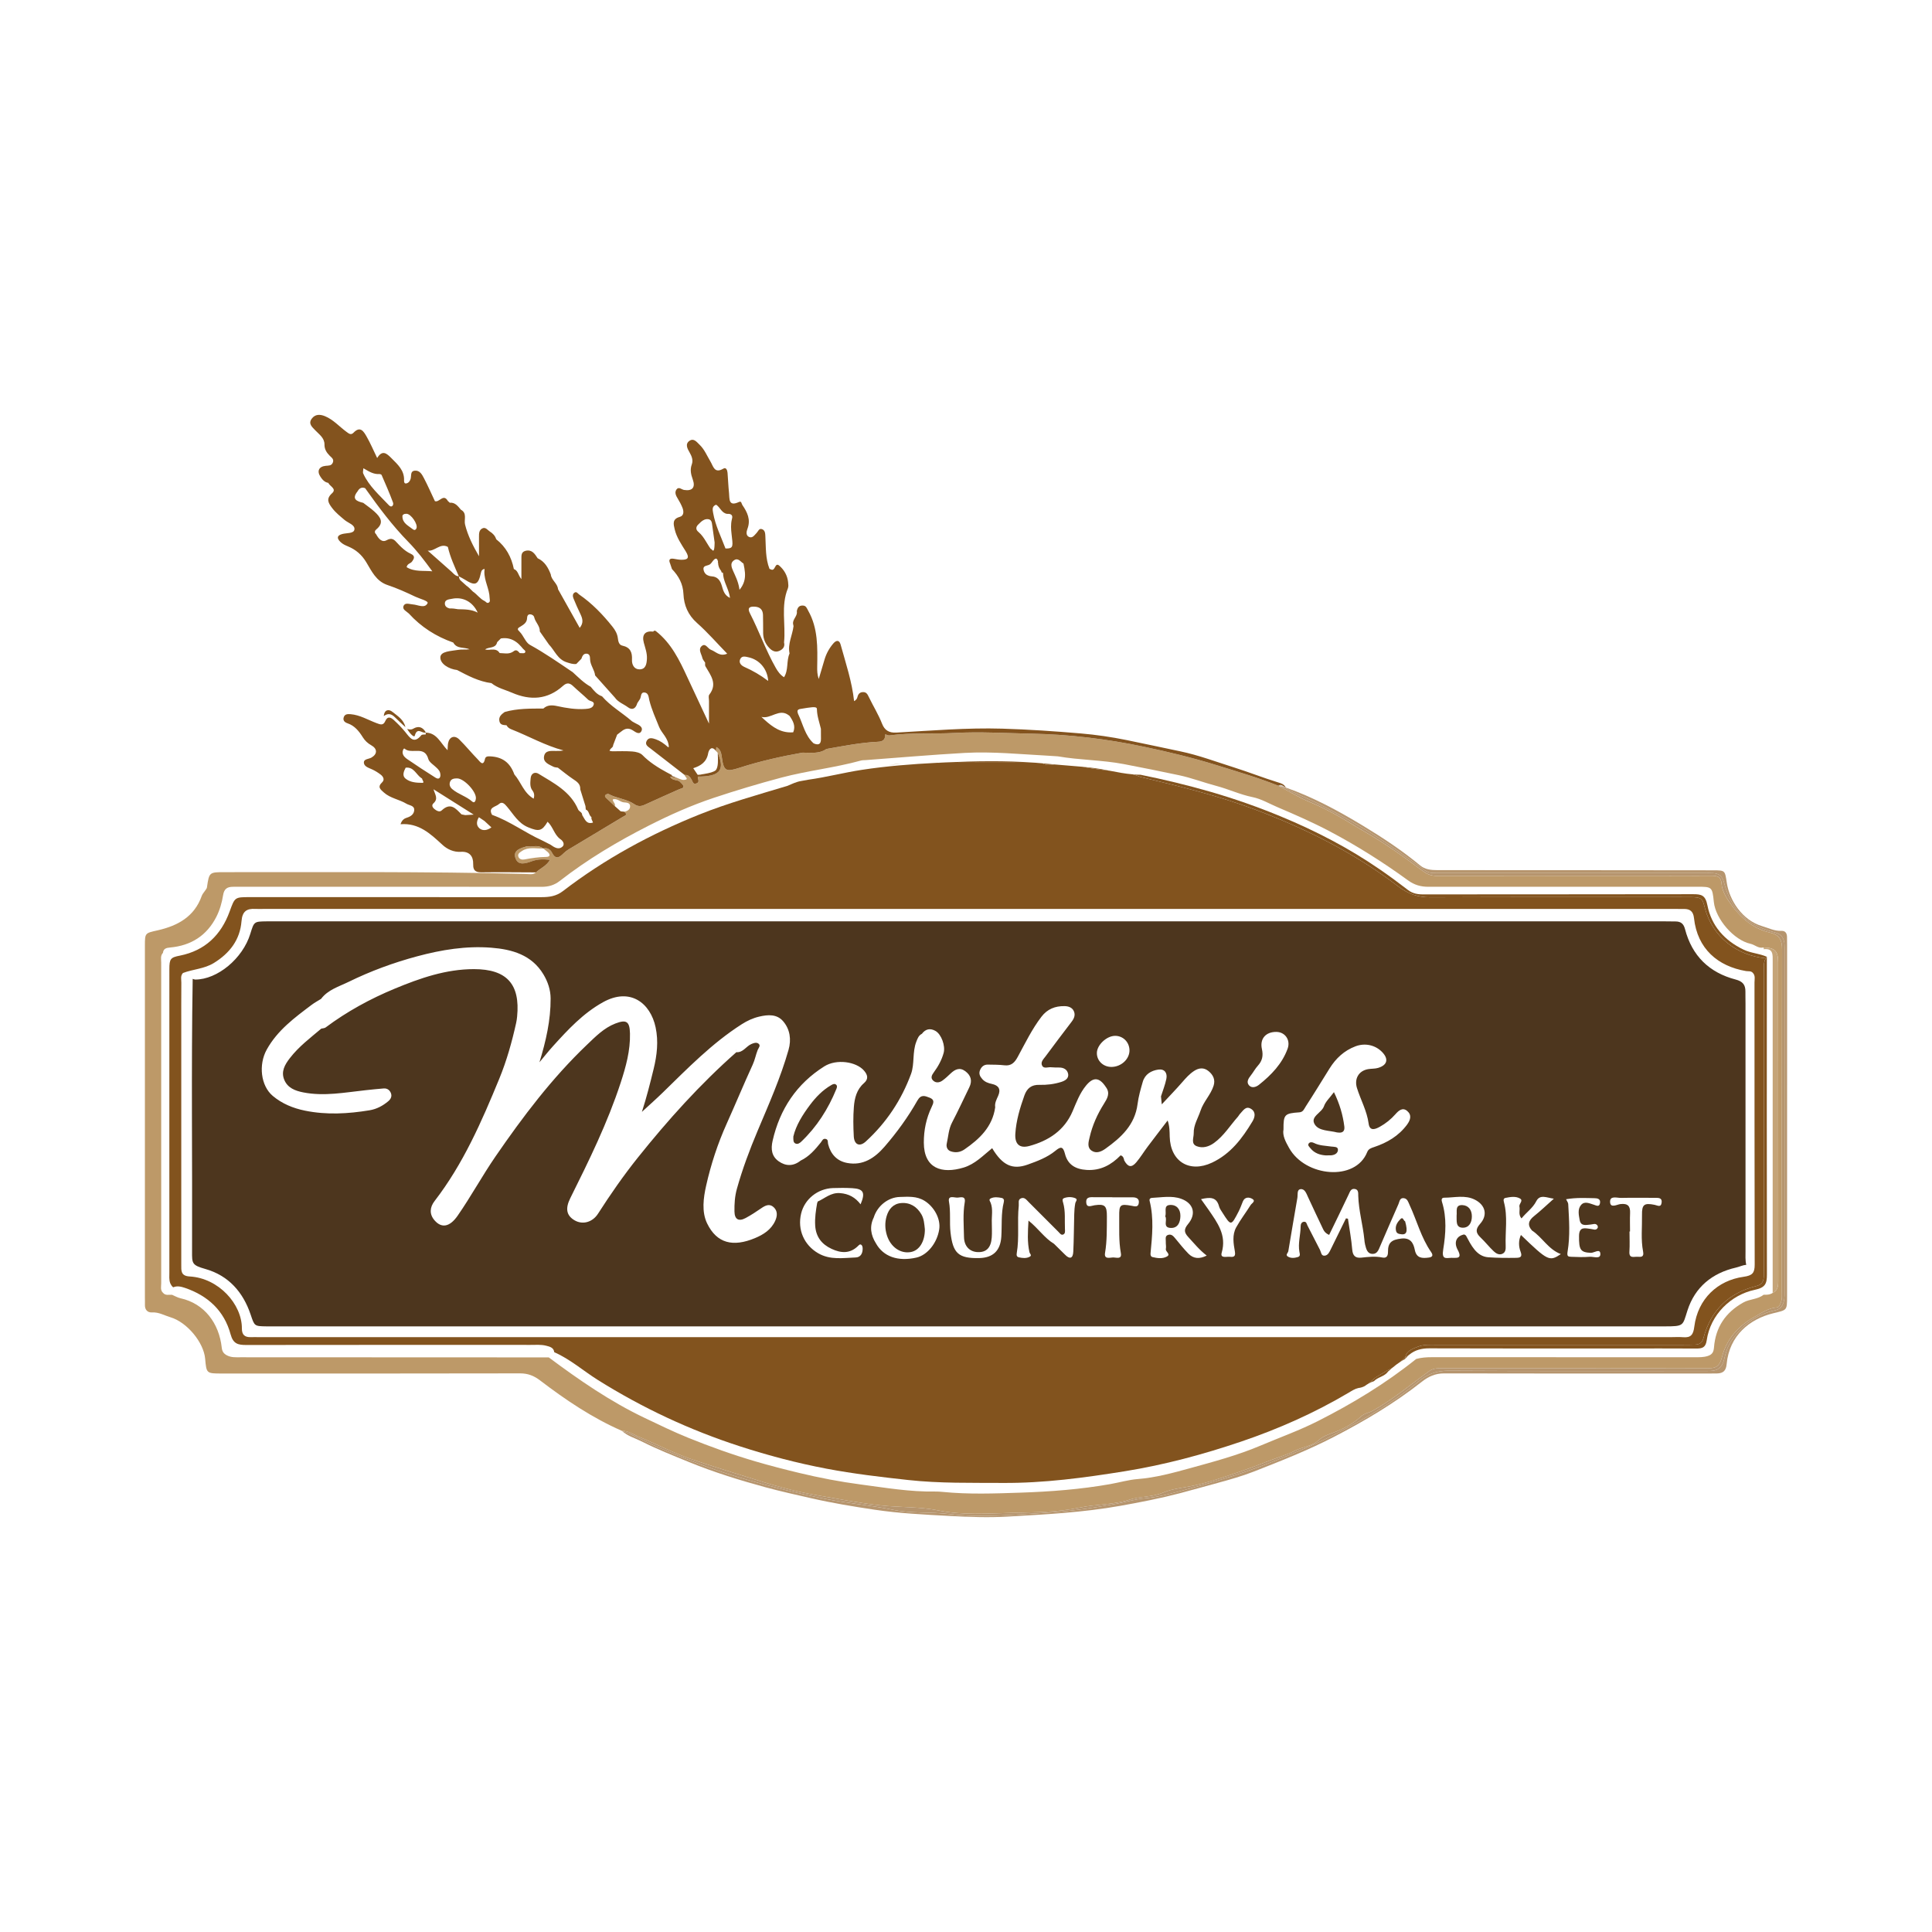 <?xml version="1.0" encoding="utf-8"?>
<!-- Generator: Adobe Illustrator 17.0.0, SVG Export Plug-In . SVG Version: 6.00 Build 0)  -->
<!DOCTYPE svg PUBLIC "-//W3C//DTD SVG 1.1//EN" "http://www.w3.org/Graphics/SVG/1.1/DTD/svg11.dtd">
<svg version="1.1" id="Layer_1" xmlns="http://www.w3.org/2000/svg" xmlns:xlink="http://www.w3.org/1999/xlink" x="0px" y="0px"
	 width="200px" height="200px" viewBox="0 0 200 200" enable-background="new 0 0 200 200" xml:space="preserve">

<g>
	<path fill="none" d="M21.272,92.135c-0.011,0.016-0.022,0.032-0.032,0.048C21.25,92.167,21.262,92.151,21.272,92.135z"/>
	<polygon fill="#BD9968" points="183.115,99.043 183.115,99.043 183.111,99.033 183.104,99.043 183.115,99.043 	"/>
	<path fill="#BD9968" d="M71.544,151.044c1.972,0.682,3.983,1.277,5.972,1.912c2.272,0.726,4.556,1.401,6.892,1.802
		c2.257,0.388,4.505,0.839,6.801,1.087c1.971,0.213,3.989,0.122,5.899,0.511c2.557,0.521,5.092,0.318,7.618,0.256
		c2.356-0.058,4.752-0.059,7.075-0.548c1.707-0.359,3.505-0.294,5.123-0.818c1.158-0.375,2.359-0.25,3.513-0.743
		c0.901-0.385,2.023-0.484,3.047-0.696c1.532-0.316,3.027-0.834,4.499-1.333c1.107-0.375,2.248-0.797,3.348-1.232
		c0.871-0.344,1.868-0.624,2.683-1.044c0.825-0.426,1.819-0.485,2.503-1.112c0.443-0.407,0.965-0.58,1.475-0.764
		c1.079-0.39,2.073-0.935,2.903-1.692c0.374-0.342,0.824-0.375,1.209-0.589c2.1-1.167,3.916-2.717,5.85-4.105
		c0.449-0.322,0.95-0.297,1.458-0.297c9.097,0.002,18.195-0.004,27.292,0.01c0.847,0.001,1.29-0.12,1.551-1.153
		c0.463-1.832,1.666-3.231,3.383-4.181c0.737-0.408,1.409-0.895,2.277-0.966c0.281-0.023,0.321-0.254,0.412-0.457
		c0.178-0.395,0.131-0.809,0.131-1.218c0.002-11.792-0.009-23.584,0.021-35.375c0.003-0.983-0.255-1.522-1.257-1.756
		c-1.921-0.448-3.262-1.76-4.307-3.326c-0.314-0.47-0.652-1.101-0.695-1.691c-0.061-0.841-0.514-0.873-1.141-0.869
		c-2.726,0.013-5.452,0.006-8.178,0.006c-6.72,0-13.44-0.004-20.16,0.007c-0.585,0.001-1.002-0.162-1.505-0.54
		c-1.878-1.41-3.789-2.775-5.838-3.955c-0.984-0.567-1.973-1.203-2.962-1.754c-0.896-0.5-1.849-0.982-2.824-1.386
		c-1.131-0.468-2.185-1.12-3.273-1.692c-2.09-0.83-4.244-1.464-6.391-2.13c-2.491-0.774-5.011-1.381-7.564-1.917
		c-3.837-0.805-7.681-1.27-11.608-1.345c-2.656-0.051-5.32-0.219-7.967-0.074c-2.24,0.122-4.49-0.051-6.722,0.255
		c-0.142,0.019-0.299-0.074-0.449-0.115c0,0,0,0,0,0c0.011,0.493-0.193,0.745-0.721,0.769c-1.812,0.084-3.589,0.437-5.371,0.75
		c-0.763,0.541-1.636,0.363-2.479,0.38c-2.19,0.387-4.361,0.872-6.475,1.553c-1.438,0.463-1.677,0.394-1.875-1.118
		c-0.057-0.436-0.15-0.802-0.565-1.015c-0.011,0.136-0.021,0.272-0.032,0.408c0,0,0,0,0,0c0.06,0.063,0.12,0.126,0.18,0.188
		c0,0,0,0,0,0c0,0,0,0,0,0c0.001,0.001,0.001,0.003,0.002,0.004c0.039,0.07,0.065,0.141,0.086,0.213
		c0.644,1.639,0.046,2.248-2.151,2.244l0,0c-0.027,0.244,0.264,0.57-0.154,0.712c-0.352,0.12-0.376-0.196-0.492-0.404
		c-0.154-0.273-0.343-0.524-0.719-0.475c-0.012,0.178,0.559,0.477-0.093,0.512c-0.198,0.011-0.403-0.113-0.605-0.175
		c0,0-0.001,0-0.001,0c0,0,0.001,0,0.001,0.001c-0.265-0.055-0.531-0.111-0.796-0.166v0c0.192,0.472,0.755,0.262,1.037,0.563
		c0.126,0.135,0.313,0.279,0.33,0.434c0.024,0.224-0.249,0.227-0.41,0.299c-1.198,0.538-2.403,1.061-3.594,1.616
		c-0.381,0.177-0.705,0.194-1.058-0.049c-0.808-0.557-1.826-0.597-2.677-1.06c-0.073-0.04-0.251,0.022-0.325,0.094
		c-0.113,0.108-0.016,0.24,0.072,0.325c0.293,0.284,0.597,0.557,0.897,0.834c0,0,0,0,0,0l0,0c0.091-0.277-0.224-0.432-0.213-0.7
		c0.448-0.146,0.744,0.271,1.144,0.307c0.261,0.023,0.636,0.027,0.649,0.382c0.013,0.352-0.276,0.536-0.62,0.589
		c0.443,0.315,0.083,0.402-0.148,0.54c-1.67,0.999-3.339,1.999-5.004,3.006c-0.377,0.228-0.787,0.435-1.094,0.74
		c-0.482,0.477-0.843,0.708-1.242-0.078c-0.157-0.309-0.48-0.506-0.882-0.409c0.146,0.117,0.296,0.229,0.437,0.352
		c0.311,0.273,0.302,0.521-0.145,0.526c-0.759,0.007-1.496,0.122-2.237,0.261c-0.254,0.048-0.54-0.012-0.634-0.288
		c-0.103-0.301,0.167-0.448,0.37-0.584c0.669-0.45,1.423-0.235,2.146-0.264c0.005-0.01,0.012-0.017,0.016-0.028
		c-0.513-0.38-1.109-0.101-1.659-0.191c0,0,0,0,0,0c0,0,0,0,0,0c-0.608,0.176-1.406,0.387-1.198,1.143
		c0.256,0.934,1.116,0.614,1.765,0.386c0.586-0.205,1.15-0.204,1.835-0.13c-0.372,0.654-1.008,0.87-1.446,1.3c0,0,0,0,0,0
		c0,0,0,0,0,0c-0.333,0.276-0.731,0.166-1.097,0.156c-10.368-0.265-20.739-0.173-31.108-0.183c-1.632-0.002-1.629,0-1.863,1.585
		c-0.014,0.094-0.088,0.18-0.148,0.268c-0.01,0.016-0.022,0.032-0.032,0.048c0,0-0.001,0.001-0.001,0.001c0,0,0,0,0,0c0,0,0,0,0,0
		c-0.121,0.184-0.285,0.352-0.356,0.554c-0.76,2.156-2.487,3.09-4.545,3.561C15.01,96.603,15,96.56,15,97.919
		c0,12.132,0,24.264,0,36.396c0,0.253,0.012,0.507,0.003,0.76c-0.018,0.518,0.277,0.813,0.741,0.787c0.703-0.04,1.277,0.315,1.9,0.5
		c1.722,0.511,3.446,2.609,3.593,4.296c0.133,1.521,0.137,1.528,1.711,1.528c10.295,0.001,20.589,0.008,30.884-0.015
		c0.815-0.002,1.439,0.244,2.074,0.728c2.65,2.023,5.407,3.882,8.479,5.224c0.628-0.027,1.126,0.351,1.663,0.574
		C67.889,149.462,69.667,150.394,71.544,151.044z M56.809,140.517C56.809,140.517,56.809,140.516,56.809,140.517
		c-10.642-0.004-21.283-0.008-31.925-0.013c-0.472,0-0.944,0.038-1.393-0.198c-0.34-0.179-0.492-0.398-0.536-0.802
		c-0.272-2.493-1.771-4.559-4.273-5.109c-0.299-0.066-0.575-0.234-0.862-0.354c-0.001,0-0.001-0.001-0.002-0.001
		c-0.32-0.034-0.679,0.107-0.939-0.204c0,0,0,0,0,0c0,0,0,0,0,0c-0.306-0.28-0.191-0.652-0.191-0.985
		c-0.006-11.071-0.006-22.143-0.001-33.214c0-0.337-0.101-0.703,0.181-0.994c0.047-0.452,0.355-0.522,0.74-0.557
		c2.169-0.194,3.809-1.24,4.793-3.184c0.348-0.687,0.572-1.465,0.693-2.228c0.104-0.658,0.423-0.864,1.001-0.873
		c0.317-0.005,0.634-0.004,0.951-0.004c10.335,0,20.669-0.004,31.004,0.008c0.724,0.001,1.314-0.155,1.916-0.624
		c2.846-2.215,5.94-4.059,9.145-5.688c2.189-1.113,4.456-2.128,6.783-2.902c2.297-0.764,4.627-1.463,6.978-2.089
		c2.732-0.727,5.542-1.02,8.259-1.771c0.15-0.041,0.314-0.033,0.471-0.044c3.416-0.253,6.829-0.552,10.249-0.744
		c2.877-0.161,5.749,0.136,8.621,0.287c0.348,0.018,0.695,0.045,1.042,0.068c2.257,0.392,4.556,0.371,6.82,0.801
		c1.906,0.362,3.812,0.751,5.708,1.151c1.296,0.273,2.578,0.767,3.867,1.106c1.269,0.334,2.455,0.899,3.746,1.161
		c0.91,0.184,1.743,0.683,2.596,1.045c1.842,0.782,3.681,1.588,5.459,2.53c2.812,1.489,5.489,3.181,8.055,5.048
		c0.663,0.482,1.324,0.662,2.109,0.661c9.254-0.008,18.509-0.006,27.763-0.005c1.612,0,1.612,0.002,1.779,1.583
		c0.187,1.769,2.087,3.955,3.794,4.323c0.458,0.099,0.822,0.512,1.34,0.381c0,0,0,0,0,0c0,0,0,0,0,0
		c1.161,0.013,1.524,0.354,1.525,1.523c0.005,11.015,0.001,22.03,0.009,33.045c0,0.509-0.061,0.949-0.576,1.189
		c-0.289,0.193-0.616,0.203-0.946,0.195c0,0,0,0,0,0c-0.611,0.489-1.422,0.423-2.099,0.802c-1.85,1.036-2.868,2.565-3.033,4.658
		c-0.038,0.482-0.192,0.739-0.666,0.884c-0.44,0.135-0.874,0.122-1.314,0.122c-9.085,0.003-18.17,0.004-27.255-0.003
		c-0.541,0-1.07,0.036-1.591,0.182c0,0,0,0,0,0l0,0c-3.149,2.531-6.589,4.614-10.18,6.432c-1.917,0.97-3.957,1.698-5.939,2.539
		c-2.36,1.001-4.843,1.662-7.296,2.338c-1.756,0.484-3.555,0.978-5.424,1.124c-0.936,0.073-1.891,0.356-2.846,0.524
		c-3.079,0.543-6.186,0.779-9.298,0.883c-2.684,0.09-5.377,0.188-8.062-0.08c-0.251-0.025-0.505-0.041-0.758-0.037
		c-2.594,0.044-5.138-0.392-7.698-0.729c-2.151-0.283-4.272-0.692-6.37-1.196c-1.504-0.362-3.009-0.748-4.501-1.185
		c-2.373-0.695-4.687-1.524-6.97-2.447c-1.534-0.62-3.027-1.348-4.522-2.061C63.182,145.091,59.957,142.864,56.809,140.517z"/>
	<path fill="#B6956E" d="M185,97.832c0-0.285-0.002-0.571-0.009-0.856c-0.009-0.371-0.184-0.629-0.57-0.613
		c-0.725,0.03-1.348-0.296-2.013-0.492c-2.065-0.608-3.369-2.685-3.645-4.456c-0.204-1.308-0.144-1.32-1.44-1.321
		c-9.509-0.009-19.018-0.022-28.526-0.018c-0.657,0-1.281-0.066-1.79-0.489c-1.847-1.536-3.847-2.855-5.894-4.096
		c-2.554-1.548-5.179-2.97-8.011-3.965c-0.075-0.018-0.15-0.036-0.225-0.054c1.169,0.687,2.45,1.149,3.655,1.764
		c1.512,0.772,3.009,1.565,4.471,2.433c2.256,1.339,4.378,2.865,6.482,4.42c0.406,0.3,0.816,0.288,1.254,0.288
		c9.222,0.001,18.443,0.001,27.665,0.001c0.317,0,0.634-0.01,0.951,0.009c0.615,0.038,0.947,0.349,1.111,0.966
		c0.492,1.856,1.433,3.417,3.173,4.371c0.664,0.364,1.387,0.621,2.116,0.81c0.677,0.175,0.923,0.603,0.976,1.225
		c0.022,0.252,0.01,0.507,0.01,0.76c0,11.662,0.001,23.324-0.001,34.986c0,0.443,0.027,0.888-0.111,1.32
		c-0.135,0.423-0.382,0.709-0.84,0.809c-1.98,0.432-3.488,1.574-4.596,3.224c-0.373,0.556-0.568,1.25-0.726,1.913
		c-0.185,0.775-0.64,1.128-1.403,1.15c-0.317,0.009-0.634,0.005-0.951,0.005c-8.715,0-17.43,0.026-26.144-0.029
		c-1.237-0.008-2.204,0.344-3.108,1.102c-2.501,2.097-5.315,3.73-8.182,5.237c-2.285,1.202-4.681,2.195-7.099,3.143
		c-2.697,1.058-5.446,1.919-8.229,2.666c-1.61,0.432-3.217,0.917-4.915,1.071c-0.943,0.085-1.899,0.374-2.858,0.551
		c-2.478,0.457-4.975,0.809-7.477,0.952c-3.272,0.187-6.564,0.519-9.837,0.119c-1.944-0.238-3.91-0.049-5.837-0.446
		c-2.308-0.476-4.659-0.666-6.981-1.125c-2.838-0.562-5.628-1.267-8.392-2.064c-3.103-0.895-6.126-2.047-9.09-3.347
		c-1.202-0.527-2.342-1.188-3.581-1.631c0.587,0.548,1.367,0.75,2.057,1.1c1.582,0.801,3.235,1.452,4.878,2.124
		c2.59,1.058,5.252,1.885,7.942,2.617c1.546,0.421,3.12,0.765,4.684,1.124c2.185,0.502,4.387,0.866,6.594,1.195
		c2.565,0.382,5.158,0.506,7.751,0.646c1.997,0.107,3.99,0.182,5.977,0.069c3.908-0.223,7.82-0.424,11.687-1.113
		c2.072-0.369,4.136-0.77,6.172-1.303c1.308-0.343,2.612-0.716,3.914-1.069c1.273-0.345,2.556-0.708,3.763-1.181
		c2.798-1.097,5.598-2.198,8.281-3.586c3.196-1.654,6.272-3.481,9.099-5.706c0.705-0.554,1.403-0.87,2.321-0.868
		c9.097,0.022,18.193,0.014,27.29,0.013c0.317,0,0.634,0.002,0.951-0.007c0.629-0.017,0.934-0.267,0.999-0.971
		c0.277-2.962,2.385-4.664,4.815-5.258c1.416-0.346,1.439-0.258,1.439-1.7C185,122.111,185,109.972,185,97.832z"/>
	<path fill="#B6956E" d="M77.057,153.102c2.765,0.798,5.554,1.503,8.392,2.064c2.322,0.459,4.673,0.649,6.981,1.125
		c1.928,0.397,3.894,0.208,5.837,0.446c3.274,0.401,6.565,0.068,9.837-0.119c2.502-0.143,4.999-0.495,7.477-0.952
		c0.959-0.177,1.915-0.466,2.858-0.551c1.698-0.153,3.305-0.638,4.915-1.071c2.783-0.747,5.531-1.608,8.229-2.666
		c2.417-0.948,4.813-1.941,7.099-3.143c2.867-1.507,5.681-3.14,8.182-5.237c0.904-0.758,1.871-1.11,3.108-1.102
		c8.714,0.055,17.429,0.029,26.144,0.029c0.317,0,0.634,0.004,0.951-0.005c0.763-0.022,1.218-0.375,1.403-1.15
		c0.158-0.663,0.353-1.357,0.726-1.913c1.107-1.649,2.616-2.792,4.596-3.224c0.458-0.1,0.705-0.386,0.84-0.809
		c0.138-0.433,0.111-0.878,0.111-1.32c0.001-11.662,0.001-23.324,0.001-34.986c0-0.253,0.012-0.508-0.01-0.76
		c-0.054-0.621-0.3-1.049-0.976-1.225c-0.729-0.189-1.452-0.446-2.116-0.81c-1.74-0.954-2.681-2.514-3.173-4.371
		c-0.164-0.617-0.496-0.928-1.111-0.966c-0.316-0.019-0.634-0.009-0.951-0.009c-9.222,0-18.443,0-27.665-0.001
		c-0.438,0-0.848,0.011-1.254-0.288c-2.104-1.555-4.226-3.081-6.482-4.42c-1.462-0.868-2.959-1.661-4.471-2.433
		c-1.205-0.615-2.486-1.078-3.655-1.764c-0.18-0.043-0.36-0.087-0.54-0.13c1.088,0.572,2.142,1.224,3.273,1.692
		c0.974,0.403,1.928,0.886,2.824,1.386c0.989,0.552,1.978,1.187,2.962,1.754c2.049,1.181,3.96,2.545,5.838,3.955
		c0.503,0.378,0.92,0.541,1.505,0.54c6.72-0.01,13.44-0.007,20.16-0.007c2.726,0,5.452,0.007,8.178-0.006
		c0.628-0.003,1.081,0.028,1.141,0.869c0.043,0.59,0.381,1.221,0.695,1.691c1.045,1.565,2.386,2.878,4.307,3.326
		c1.001,0.233,1.259,0.773,1.257,1.756c-0.03,11.792-0.019,23.583-0.021,35.375c0,0.409,0.047,0.823-0.131,1.218
		c-0.091,0.203-0.131,0.434-0.412,0.457c-0.868,0.071-1.54,0.558-2.277,0.966c-1.717,0.95-2.92,2.349-3.383,4.181
		c-0.261,1.033-0.703,1.154-1.551,1.153c-9.097-0.013-18.195-0.008-27.292-0.01c-0.508,0-1.009-0.025-1.458,0.297
		c-1.934,1.388-3.75,2.939-5.85,4.105c-0.385,0.214-0.834,0.247-1.209,0.589c-0.829,0.757-1.824,1.302-2.903,1.692
		c-0.511,0.184-1.032,0.357-1.475,0.764c-0.684,0.627-1.677,0.686-2.503,1.112c-0.815,0.421-1.812,0.7-2.683,1.044
		c-1.099,0.434-2.241,0.857-3.348,1.232c-1.471,0.499-2.966,1.017-4.499,1.333c-1.025,0.211-2.146,0.311-3.047,0.696
		c-1.154,0.493-2.355,0.367-3.513,0.743c-1.617,0.524-3.416,0.459-5.123,0.818c-2.323,0.489-4.719,0.489-7.075,0.548
		c-2.526,0.063-5.061,0.266-7.618-0.256c-1.911-0.39-3.928-0.298-5.899-0.511c-2.296-0.249-4.544-0.699-6.801-1.087
		c-2.335-0.402-4.62-1.077-6.892-1.802c-1.989-0.635-4-1.23-5.972-1.912c-1.877-0.649-3.655-1.582-5.495-2.345
		c-0.538-0.223-1.035-0.601-1.663-0.574c1.239,0.443,2.379,1.103,3.581,1.631C70.931,151.055,73.954,152.206,77.057,153.102z"/>
	<polygon fill="#AE9273" points="21.24,92.183 21.239,92.184 21.239,92.184 	"/>
	<path fill="#CDC1B3" d="M132.541,81.262c0.111,0.071,0.223,0.143,0.336,0.209c0.075,0.018,0.15,0.036,0.225,0.054
		C132.912,81.451,132.754,81.246,132.541,81.262z"/>
	<path fill="#CDC1B3" d="M132.338,81.342c0.18,0.043,0.36,0.087,0.54,0.13c-0.114-0.067-0.225-0.138-0.336-0.209
		C132.479,81.267,132.412,81.289,132.338,81.342z"/>
	<polygon fill="#D3BFA4" points="145.454,140.681 145.454,140.681 145.454,140.681 	"/>
	<path fill="#C5A478" d="M182.607,98.256c0.954-0.092,0.903,0.562,0.902,1.223c-0.005,11.454-0.003,22.909-0.003,34.363
		c0.516-0.24,0.576-0.68,0.576-1.189c-0.007-11.015-0.003-22.03-0.009-33.045c-0.001-1.169-0.364-1.51-1.525-1.523c0,0,0,0,0,0
		C182.606,98.132,182.621,98.191,182.607,98.256z"/>
	<path fill="#C5A478" d="M182.607,98.256c0.014-0.065-0.001-0.123-0.058-0.17c0.009,0.057,0.017,0.115,0.026,0.172
		C182.586,98.257,182.596,98.257,182.607,98.256z"/>
	<path fill="#D9C9B5" d="M182.607,98.256c-0.011,0.001-0.021,0.001-0.033,0.002c0.012,0.004,0.02,0.011,0.032,0.015
		C182.608,98.267,182.606,98.262,182.607,98.256z"/>
	<path fill="#82531E" d="M181.045,131.368c0.001,0.008,0.002,0.017,0.002,0.025c0.004-0.005,0.007-0.011,0.011-0.017
		C181.054,131.374,181.05,131.371,181.045,131.368z"/>
	<path fill="#82531E" d="M145.48,140.509c0.122-0.698,0.754-0.879,1.31-1.103c0.598-0.241,1.247-0.189,1.88-0.189
		c8.521-0.002,17.043-0.001,25.564-0.002c0.412,0,0.823-0.003,1.235-0.017c0.466-0.016,0.741-0.189,0.872-0.683
		c0.756-2.855,2.585-4.656,5.446-5.376c0.57-0.144,0.784-0.452,0.798-0.996c0.011-0.412,0.017-0.823,0.017-1.235
		c0.001-10.042-0.002-20.084,0.007-30.126c0-0.534-0.11-1.101,0.194-1.592c-0.015,0.001-0.028,0.005-0.043,0.006
		c-3.007-0.282-5.496-2.266-6.263-5.163c-0.269-1.017-0.267-1.166-1.646-1.166c-8.937,0.001-17.873-0.017-26.81,0.02
		c-1.28,0.005-2.298-0.364-3.308-1.137c-4.491-3.433-9.483-5.936-14.764-7.929c-3.897-1.471-7.925-2.434-11.957-3.404
		c-0.239-0.107-0.483-0.187-0.729-0.254c-0.805-0.068-1.603-0.22-2.384-0.373c-0.951-0.113-1.904-0.227-2.844-0.413
		c-0.973-0.091-1.947-0.153-2.918-0.244c-0.422,0.064-0.844,0.117-1.218-0.113c-0.263-0.023-0.526-0.047-0.789-0.066
		c-3.261-0.005-6.522-0.016-9.784,0.008c-0.125,0.001-0.249,0.004-0.374,0.006c-2.582,0.132-5.163,0.332-7.738,0.724
		c-1.859,0.283-3.678,0.762-5.537,1.02c-0.26,0.047-0.52,0.097-0.781,0.141c-0.512,0.086-0.957,0.316-1.423,0.505
		c-3.058,0.923-6.138,1.775-9.113,2.968c-5.052,2.028-9.791,4.606-14.111,7.924c-0.693,0.532-1.415,0.623-2.218,0.623
		c-9.783-0.004-19.567-0.003-29.35-0.003c-0.285,0-0.57,0-0.855,0c-1.554,0.001-1.533,0.009-2.074,1.491
		c-0.889,2.435-2.539,4.036-5.136,4.563c-0.978,0.186-1.101,0.328-1.102,1.405c-0.005,5.61-0.002,11.22-0.002,16.83
		c0,4.849-0.001,9.698,0.002,14.548c0,0.378-0.044,0.762,0.088,1.128c0.064,0.138,0.141,0.269,0.248,0.378
		c0.023,0.016,0.046,0.031,0.069,0.047c0.396-0.175,0.819-0.072,1.223,0.066c2.37,0.81,4.054,2.37,4.71,4.802
		c0.271,1.003,0.787,1.105,1.623,1.104c9.807-0.014,19.615-0.01,29.422-0.008c0.537,0,1.082-0.049,1.607,0.081
		c0.388,0.096,0.804,0.199,0.851,0.673c1.652,0.723,3.002,1.927,4.514,2.875c4.614,2.893,9.5,5.18,14.679,6.859
		c2.956,0.959,5.96,1.751,9.006,2.328c2.792,0.529,5.621,0.861,8.454,1.171c3.263,0.357,6.513,0.28,9.771,0.302
		c4.253,0.028,8.45-0.536,12.644-1.211c4.109-0.662,8.098-1.735,12.029-3.066c3.88-1.314,7.606-2.97,11.134-5.06
		c0.327-0.194,0.644-0.407,1.021-0.491c0.246-0.024,0.462-0.099,0.661-0.205c0.117-0.092,0.24-0.174,0.37-0.245
		c0.154-0.121,0.3-0.257,0.442-0.397c0.469-0.405,1.037-0.653,1.547-0.994c0.17-0.071,0.331-0.156,0.486-0.248
		c0.269-0.226,0.547-0.44,0.842-0.63c0.115-0.103,0.229-0.208,0.341-0.317C145.367,140.594,145.423,140.551,145.48,140.509z
		 M26.826,138.421c-0.285,0-0.571-0.01-0.856,0c-0.625,0.022-0.934-0.238-0.93-0.897c0.016-2.506-2.398-5.215-5.405-5.385
		c-0.938-0.053-0.87-0.604-0.87-1.221c0.002-8.179,0.001-16.358,0.001-24.538c0-1.553-0.007-3.107,0.006-4.66
		c0.003-0.335-0.112-0.703,0.169-0.996c0,0,0,0,0,0c1.047-0.4,2.2-0.42,3.198-1.036c1.642-1.012,2.708-2.401,2.862-4.323
		c0.082-1.025,0.533-1.328,1.442-1.275c0.284,0.016,0.57,0.002,0.856,0.002c48.628,0,97.256,0,145.884,0
		c0.38,0,0.761,0.007,1.141,0.003c0.643-0.006,0.963,0.264,1.038,0.949c0.345,3.18,2.479,4.989,5.384,5.48
		c0.243,0.041,0.515-0.036,0.709,0.188c0,0,0,0,0,0c0.28,0.293,0.17,0.661,0.17,0.997c0.006,9.733-0.004,19.465,0.02,29.198
		c0.002,0.872-0.238,1.14-1.15,1.266c-2.664,0.367-4.739,2.267-5.103,5.173c-0.102,0.81-0.342,1.15-1.152,1.082
		c-0.441-0.037-0.887-0.006-1.331-0.006C124.215,138.421,75.52,138.422,26.826,138.421z"/>
	<path fill="#82531E" d="M97.899,78.924c-0.309,0.014-0.618,0.029-0.927,0.045c0.125-0.002,0.249-0.005,0.374-0.006
		c3.261-0.024,6.522-0.013,9.784-0.008C104.057,78.732,100.971,78.784,97.899,78.924z"/>
	<path fill="#82531E" d="M143.648,141.84c-0.51,0.341-1.079,0.589-1.547,0.994c-0.143,0.14-0.289,0.276-0.442,0.397
		c0.18-0.099,0.368-0.187,0.571-0.251c0,0,0,0,0,0c0,0,0,0,0,0c0.41-0.439,1.097-0.473,1.454-0.992
		c0.148-0.135,0.299-0.267,0.452-0.396C143.979,141.685,143.818,141.769,143.648,141.84z"/>
	<path fill="#82531E" d="M145.48,140.509c-0.056,0.043-0.113,0.085-0.163,0.136c-0.111,0.109-0.225,0.214-0.341,0.317
		c0.155-0.1,0.314-0.194,0.478-0.281c0,0,0,0-0.001,0l0,0c0,0,0,0,0,0c0,0,0,0,0,0C145.457,140.618,145.47,140.565,145.48,140.509z"
		/>
	<path fill="#82531E" d="M107.919,79.021c0.374,0.23,0.796,0.177,1.218,0.113c-0.144-0.014-0.287-0.026-0.431-0.041
		C108.443,79.065,108.181,79.044,107.919,79.021z"/>
	<path fill="#82531E" d="M114.441,79.701c-0.794-0.154-1.59-0.249-2.387-0.323c0.94,0.186,1.893,0.3,2.844,0.413
		C114.746,79.76,114.593,79.73,114.441,79.701z"/>
	<path fill="#82531E" d="M118.012,80.417c4.033,0.97,8.06,1.933,11.957,3.404c5.281,1.993,10.273,4.496,14.764,7.929
		c1.01,0.772,2.028,1.142,3.308,1.137c8.936-0.037,17.873-0.019,26.81-0.02c1.379,0,1.376,0.149,1.646,1.166
		c0.767,2.897,3.256,4.881,6.263,5.163c0.015-0.001,0.029-0.005,0.043-0.006c0.03-0.048,0.059-0.097,0.098-0.144c0,0,0,0,0,0
		c0,0,0,0,0,0c-0.771-0.349-1.631-0.366-2.413-0.742c-1.985-0.954-3.324-2.475-3.736-4.583c-0.207-1.056-0.621-1.156-1.48-1.154
		c-9.315,0.019-18.63,0.009-27.945,0.02c-0.591,0.001-1.104-0.092-1.588-0.466c-0.949-0.733-1.917-1.443-2.905-2.124
		c-3.198-2.206-6.633-3.984-10.214-5.467c-2.381-0.986-4.811-1.841-7.296-2.56c-2.399-0.694-4.815-1.273-7.257-1.769
		c-0.262-0.001-0.524-0.016-0.784-0.037C117.529,80.23,117.773,80.311,118.012,80.417z"/>
	<path fill="#82531E" d="M182.61,100.781c-0.009,10.042-0.006,20.084-0.007,30.126c0,0.412-0.006,0.823-0.017,1.235
		c-0.014,0.544-0.228,0.852-0.798,0.996c-2.861,0.72-4.69,2.521-5.446,5.376c-0.131,0.495-0.406,0.667-0.872,0.683
		c-0.412,0.014-0.823,0.017-1.235,0.017c-8.521,0.001-17.043,0-25.564,0.002c-0.633,0-1.281-0.052-1.88,0.189
		c-0.557,0.224-1.188,0.405-1.31,1.103c0.017-0.012,0.031-0.028,0.048-0.04c0.132-0.078,0.256-0.17,0.386-0.251
		c0.559-0.454,1.23-0.64,2.03-0.637c6.749,0.026,13.499,0.013,20.248,0.014c2.472,0,4.943-0.008,7.415,0.007
		c0.614,0.004,0.963-0.11,1.07-0.851c0.386-2.674,2.52-4.711,4.965-5.225c1.099-0.231,1.27-0.628,1.268-1.59
		c-0.023-10.92-0.01-21.84-0.007-32.761c-0.032,0.007-0.065,0.01-0.098,0.013C182.5,99.681,182.61,100.247,182.61,100.781z"/>
	<path fill="#82531E" d="M145.48,140.509c-0.01,0.056-0.023,0.109-0.026,0.172c0,0,0,0,0,0c0.144-0.18,0.298-0.331,0.46-0.463
		c-0.13,0.081-0.255,0.172-0.386,0.251C145.511,140.481,145.496,140.496,145.48,140.509z"/>
	<rect x="145.455" y="140.679" fill="#82531E" width="0" height="0.002"/>
	<path fill="#82531E" d="M182.804,99.19c0.033-0.003,0.066-0.006,0.098-0.013c0-0.043,0-0.087,0-0.13c0,0,0,0,0,0
		C182.863,99.093,182.834,99.141,182.804,99.19z"/>
	<path fill="#BD9968" d="M110.439,79.02c0.071,0.006,0.143,0.014,0.214,0.02C110.58,79.025,110.509,79.02,110.439,79.02z"/>
	<path fill="#BD9968" d="M91.96,79.196c0.435-0.048,0.871-0.093,1.308-0.133C92.839,79.073,92.401,79.125,91.96,79.196z"/>
	<rect x="145.455" y="140.68" fill="#CAB293" width="0.001" height="0"/>
	<polygon fill="#CAB293" points="145.455,140.681 145.456,140.68 145.455,140.681 	"/>
	<g>
		<path fill="#83531E" d="M42.939,76.155c0.257-0.959,0.809-0.151,1.142-0.335c-0.312-0.55-0.743-0.716-1.308-0.384
			c-0.211,0.124-0.41,0.085-0.62,0.027c0,0,0,0,0,0.001C42.344,75.82,42.867,76.423,42.939,76.155z"/>
		<path fill="#83531E" d="M132.26,80.978c-1.517-0.467-2.992-1.054-4.508-1.532c-1.84-0.58-3.662-1.268-5.538-1.662
			c-1.859-0.39-3.73-0.793-5.59-1.173c-1.574-0.322-3.189-0.554-4.74-0.686c-2.695-0.229-5.412-0.415-8.127-0.495
			c-3.673-0.108-7.326,0.207-10.985,0.407c-0.769,0.042-1.208-0.271-1.458-0.912c-0.377-0.965-0.925-1.84-1.371-2.766
			c-0.134-0.278-0.245-0.514-0.59-0.513c-0.338,0.001-0.517,0.195-0.59,0.509c-0.046,0.198-0.167,0.337-0.348,0.424
			c-0.214-2.011-0.862-3.92-1.395-5.854c-0.14-0.509-0.46-0.458-0.756-0.113c-0.413,0.48-0.715,1.029-0.901,1.635
			c-0.209,0.679-0.405,1.361-0.606,2.042c-0.161-0.449-0.166-0.859-0.16-1.268c0.031-1.988,0.099-3.978-0.933-5.802
			c-0.145-0.255-0.204-0.525-0.563-0.534c-0.406-0.011-0.548,0.244-0.616,0.583c0.103,0.506-0.447,0.819-0.387,1.313c0,0,0,0,0,0
			c0.016,0.079,0.032,0.158,0.048,0.237c0,0,0,0,0,0c-0.115,0.945-0.621,1.833-0.412,2.825c0,0,0,0,0,0l0,0c0,0,0,0,0,0l0.001-0.002
			c0,0,0,0,0,0.001c-0.345,0.785-0.091,1.71-0.572,2.464c-0.39-0.236-0.646-0.6-0.862-0.98c-1.03-1.813-1.717-3.79-2.67-5.641
			c-0.305-0.593,0.008-0.721,0.535-0.681c0.53,0.04,0.799,0.32,0.818,0.849c0.023,0.631,0.005,1.262,0.016,1.893
			c0.011,0.599,0.23,1.106,0.639,1.534c0.28,0.293,0.623,0.475,1.019,0.306c0.363-0.155,0.626-0.422,0.506-0.882
			c0.189-1.86-0.35-3.771,0.397-5.596c0.078-0.19,0.045-0.439,0.022-0.656c-0.073-0.683-0.408-1.258-0.907-1.692
			c-0.472-0.41-0.399,0.593-0.843,0.399c-0.058-0.025-0.116-0.048-0.175-0.072c0,0,0,0,0,0c-0.429-1.089-0.365-2.24-0.428-3.375
			c-0.015-0.278-0.021-0.608-0.334-0.73c-0.329-0.129-0.402,0.217-0.569,0.384c-0.218,0.218-0.421,0.57-0.772,0.424
			c-0.372-0.155-0.281-0.58-0.181-0.843c0.366-0.959-0.014-1.724-0.53-2.477c-0.094-0.137-0.068-0.436-0.355-0.303
			c-1.097,0.51-0.959-0.34-1.02-0.932c-0.072-0.692-0.099-1.388-0.153-2.082c-0.021-0.27-0.143-0.615-0.436-0.441
			c-0.929,0.551-1.042-0.255-1.337-0.742c-0.356-0.59-0.61-1.242-1.123-1.733c-0.297-0.284-0.595-0.705-1.038-0.41
			c-0.495,0.329-0.211,0.838-0.005,1.191c0.24,0.414,0.395,0.826,0.238,1.255c-0.205,0.557-0.085,1.043,0.101,1.563
			c0.296,0.825-0.047,1.216-0.9,1.082c-0.261-0.041-0.547-0.369-0.778-0.06c-0.235,0.315-0.065,0.653,0.128,0.965
			c0.181,0.293,0.346,0.602,0.475,0.922c0.154,0.38,0.177,0.838-0.277,0.963c-0.799,0.22-0.642,0.765-0.522,1.28
			c0.197,0.842,0.694,1.559,1.14,2.276c0.455,0.733,0.19,0.9-0.505,0.88c-0.251-0.007-0.5-0.067-0.75-0.104
			c-0.428-0.062-0.52,0.122-0.359,0.491c0,0,0,0,0,0c0,0,0,0,0,0c0.064,0.191,0.129,0.383,0.193,0.574
			c0.694,0.728,1.145,1.53,1.19,2.595c0.049,1.154,0.473,2.164,1.403,2.989c1.095,0.97,2.061,2.085,3.125,3.179
			c-0.774,0.337-1.175-0.221-1.683-0.403c-0.331-0.118-0.551-0.728-0.95-0.392c-0.405,0.342-0.029,0.825,0.062,1.237
			c0.039,0.174,0.189,0.324,0.288,0.484c0.007,0.125-0.03,0.276,0.027,0.373c0.536,0.927,1.285,1.809,0.4,2.945
			c-0.109,0.14-0.028,0.432-0.028,0.653c-0.002,0.696-0.001,1.392-0.001,2.339c-0.814-1.741-1.529-3.256-2.232-4.777
			c-0.821-1.778-1.663-3.539-3.257-4.789c-0.086-0.07-0.173-0.07-0.259,0.001c-0.004,0.014-0.004,0.027-0.007,0.041
			c-0.004,0.001-0.008,0.001-0.012,0.002c0,0,0,0,0,0c-0.833-0.104-1.206,0.307-0.98,1.151c0.147,0.549,0.351,1.074,0.322,1.661
			c-0.027,0.548-0.128,1.094-0.767,1.097c-0.551,0.003-0.806-0.483-0.78-1.003c0.038-0.763-0.176-1.279-0.998-1.453
			c-0.355-0.075-0.427-0.454-0.464-0.765c-0.056-0.462-0.276-0.844-0.549-1.187c-1.006-1.263-2.118-2.421-3.457-3.342
			c-0.146-0.101-0.26-0.332-0.475-0.199c-0.229,0.142-0.193,0.405-0.115,0.601c0.22,0.554,0.471,1.096,0.726,1.636
			c0.215,0.457,0.349,0.897-0.079,1.417c-0.777-1.386-1.511-2.695-2.245-4.004c0,0,0,0,0,0c-0.048-0.608-0.688-0.925-0.749-1.527
			l0,0c-0.27-0.707-0.63-1.342-1.359-1.676c0,0,0,0,0,0c0,0,0,0,0,0c-0.299-0.455-0.584-0.933-1.261-0.769
			c-0.456,0.123-0.419,0.496-0.421,0.843c-0.004,0.652-0.001,1.303-0.001,2.088c-0.34-0.407-0.343-0.897-0.78-1.044
			c-0.249-1.243-0.822-2.293-1.829-3.087c0,0,0,0,0,0c-0.107-0.353-0.359-0.614-0.648-0.792c-0.242-0.149-0.455-0.52-0.815-0.316
			c-0.312,0.178-0.32,0.516-0.318,0.842c0.005,0.655,0.002,1.309,0.002,2.027c-0.626-1.082-1.153-2.118-1.443-3.276
			c-0.128-0.512,0.239-1.178-0.428-1.538c-0.311-0.363-0.591-0.773-1.158-0.728c0,0,0,0,0,0c-0.066-0.06-0.131-0.12-0.197-0.181
			c-0.458-0.809-0.892,0.2-1.341,0.017c0,0,0,0,0,0c0,0,0,0,0,0c-0.373-0.791-0.724-1.594-1.129-2.368
			c-0.2-0.382-0.44-0.847-0.969-0.782c-0.474,0.058-0.321,0.539-0.416,0.849c-0.067,0.221-0.202,0.414-0.433,0.465
			c-0.226,0.051-0.25-0.155-0.244-0.304c0.044-1.044-0.656-1.651-1.306-2.305c-0.487-0.49-0.936-0.902-1.478-0.017
			c-0.399-0.823-0.705-1.549-1.096-2.227c-0.296-0.513-0.646-1.131-1.356-0.39c-0.268,0.279-0.49,0.079-0.737-0.102
			c-0.735-0.539-1.343-1.251-2.209-1.609c-0.515-0.213-1.018-0.225-1.373,0.253c-0.391,0.526,0.042,0.865,0.367,1.21
			c0.407,0.431,0.956,0.785,0.949,1.468c-0.005,0.489,0.22,0.836,0.543,1.162c0.19,0.192,0.471,0.357,0.318,0.715
			c-0.143,0.335-0.434,0.298-0.719,0.325c-0.722,0.071-0.954,0.543-0.55,1.147c0.19,0.285,0.424,0.56,0.804,0.62
			c0.149,0.361,0.906,0.607,0.389,1.075c-0.651,0.588-0.384,1.01,0.009,1.531c0.368,0.487,0.838,0.852,1.296,1.242
			c0.371,0.316,1.105,0.502,1.007,1.002c-0.081,0.412-0.814,0.323-1.261,0.447c-0.533,0.147-0.584,0.417-0.2,0.803
			c0.23,0.232,0.513,0.358,0.808,0.481c0.808,0.335,1.411,0.857,1.883,1.636c0.557,0.92,1.018,1.965,2.205,2.362
			c0.981,0.328,1.934,0.755,2.869,1.203c0.454,0.218,1.388,0.439,1.271,0.675c-0.29,0.585-0.995,0.16-1.538,0.125
			c-0.331-0.021-0.787-0.227-0.948,0.161c-0.157,0.377,0.308,0.551,0.546,0.781c0,0,0,0,0,0c1.273,1.402,2.82,2.384,4.602,3.008
			c0,0,0,0,0,0c0.371,0.686,1.125,0.449,1.69,0.697c-0.417,0.052-0.835-0.006-1.229,0.065c-0.679,0.122-1.785,0.126-1.8,0.771
			c-0.015,0.672,0.877,1.212,1.73,1.308c1.132,0.595,2.262,1.194,3.558,1.358c0,0,0,0,0,0c0.625,0.51,1.41,0.68,2.126,0.991
			c1.894,0.823,3.689,0.731,5.28-0.705c0.398-0.36,0.697-0.317,1.059,0.029c0.503,0.48,1.047,0.916,1.547,1.399
			c0.191,0.185,0.672,0.146,0.576,0.511c-0.098,0.372-0.5,0.423-0.866,0.448c-0.991,0.07-1.957-0.088-2.918-0.297
			c-0.515-0.112-1.007-0.135-1.428,0.256c-1.345,0.003-2.693-0.019-4.005,0.357c0,0-0.001,0-0.001,0
			c-0.329,0.241-0.653,0.49-0.539,0.971c0.094,0.398,0.434,0.371,0.735,0.404c0.105,0.209,0.282,0.333,0.492,0.416
			c1.805,0.707,3.501,1.682,5.4,2.187c-0.258,0.054-0.507,0.053-0.756,0.054c-0.5,0.001-1.127-0.098-1.251,0.541
			c-0.126,0.652,0.507,0.854,0.971,1.095c0.133,0.069,0.305,0.065,0.459,0.095c0.517,0.393,1.018,0.81,1.556,1.171
			c0.402,0.27,0.795,0.509,0.758,1.073c0.18,0.577,0.359,1.153,0.539,1.73c0,0,0,0,0,0c0,0,0,0,0,0
			c0.011,0.12,0.022,0.24,0.034,0.36c0.329,0.123,0.306,0.504,0.511,0.717c0.017,0.017,0.032,0.036,0.053,0.051
			c0.009,0.007,0.019,0.014,0.028,0.02c-0.059,0.214,0.108,0.373,0.153,0.562c0,0,0,0,0,0c-0.706,0.219-0.846-0.375-1.119-0.778
			c0.01-0.291-0.293-0.351-0.406-0.551c-0.79-1.882-2.514-2.747-4.115-3.726c-0.373-0.228-0.773-0.037-0.813,0.465
			c-0.034,0.431-0.11,0.885,0.191,1.28c0.194,0.254,0.211,0.533,0.122,0.836c-1.043-0.602-1.306-1.723-2-2.51
			c-0.439-1.222-1.231-1.813-2.503-1.87c-0.232-0.011-0.479-0.006-0.537,0.266c-0.179,0.829-0.521,0.277-0.729,0.064
			c-0.661-0.676-1.26-1.414-1.932-2.079c-0.488-0.483-1.025-0.284-1.158,0.382c-0.04,0.202-0.033,0.414-0.055,0.731
			c-0.739-0.745-1.099-1.804-2.263-1.821c0,0,0,0,0,0c0.003,0.063,0.004,0.126,0.003,0.188c-0.155,0.023-0.382-0.012-0.455,0.078
			c-0.772,0.946-1.181,0.268-1.658-0.323c-0.356-0.441-0.76-0.849-1.177-1.234c-0.298-0.274-0.651-0.467-0.897,0.093
			c-0.215,0.489-0.508,0.363-0.923,0.207c-0.876-0.329-1.696-0.835-2.657-0.917c-0.296-0.025-0.606-0.026-0.718,0.308
			c-0.11,0.331,0.076,0.528,0.395,0.636c0.732,0.247,1.185,0.818,1.573,1.439c0.226,0.361,0.507,0.626,0.877,0.833
			c0.647,0.361,0.65,0.905,0.024,1.273c-0.284,0.167-0.818,0.129-0.786,0.547c0.029,0.379,0.488,0.515,0.839,0.672
			c0.313,0.14,0.612,0.329,0.887,0.536c0.277,0.208,0.455,0.535,0.16,0.811c-0.518,0.484-0.162,0.742,0.18,1.048
			c0.677,0.607,1.598,0.716,2.347,1.17c0.302,0.183,0.84,0.173,0.797,0.679c-0.034,0.396-0.344,0.634-0.754,0.759
			c-0.247,0.075-0.515,0.221-0.661,0.678c1.896-0.149,3.098,0.991,4.335,2.131c0.499,0.46,1.157,0.773,1.908,0.726
			c0.896-0.056,1.298,0.461,1.277,1.276c-0.011,0.4,0.083,0.621,0.285,0.737c0.146,0.084,0.348,0.115,0.615,0.111
			c1.868-0.026,3.737,0.001,5.606,0.006c0,0,0,0,0,0c0.437-0.43,1.074-0.646,1.446-1.3c-0.685-0.075-1.249-0.076-1.835,0.13
			c-0.648,0.227-1.508,0.548-1.765-0.386c-0.208-0.755,0.59-0.966,1.198-1.143c0,0,0,0,0,0c0,0,0,0,0,0
			c0.55,0.09,1.147-0.189,1.659,0.191c-0.005,0.011-0.011,0.018-0.016,0.028c0.019-0.001,0.039,0,0.058-0.001c0,0,0,0,0,0l0.001,0
			l0.003,0c0.402-0.097,0.726,0.1,0.882,0.409c0.399,0.787,0.761,0.556,1.242,0.078c0.307-0.305,0.717-0.512,1.094-0.74
			c1.665-1.007,3.335-2.007,5.004-3.006c0.231-0.138,0.591-0.224,0.148-0.54c-0.012-0.013-0.025-0.021-0.037-0.032
			c-0.002,0.009-0.004,0.018-0.006,0.027c-0.045-0.005-0.089-0.01-0.134-0.016c-0.06-0.007-0.12-0.014-0.18-0.021
			c-0.2-0.178-0.4-0.356-0.6-0.534c0-0.001,0.001-0.001,0.001-0.002c-0.001,0-0.002,0-0.004,0c0,0,0,0,0,0
			c-0.3-0.277-0.603-0.55-0.897-0.834c-0.088-0.085-0.185-0.217-0.072-0.325c0.074-0.072,0.252-0.134,0.325-0.094
			c0.851,0.462,1.869,0.503,2.677,1.06c0.353,0.243,0.677,0.226,1.058,0.049c1.191-0.554,2.396-1.077,3.594-1.616
			c0.161-0.072,0.434-0.075,0.41-0.299c-0.017-0.155-0.204-0.3-0.33-0.434c-0.282-0.301-0.845-0.09-1.037-0.563v0
			c0.266,0.055,0.531,0.111,0.796,0.166c0,0-0.001,0-0.001-0.001c-0.228-0.087-0.453-0.176-0.677-0.267
			c0.036-0.014,0.073-0.024,0.11-0.029c-0.407-0.213-0.811-0.429-1.205-0.662c-0.258-0.153-0.511-0.314-0.757-0.486
			c-0.403-0.282-0.788-0.592-1.142-0.955c-0.235-0.242-0.692-0.344-1.057-0.37c-0.683-0.048-1.372-0.025-2.078-0.019
			c-0.091-0.012-0.18-0.028-0.269-0.048c0.054-0.189,0.19-0.271,0.282-0.364c0.057-0.057,0.097-0.119,0.088-0.215
			c0.139-0.364,0.278-0.728,0.417-1.092c0,0,0,0,0,0c0.108-0.075,0.212-0.162,0.316-0.246c0.365-0.294,0.736-0.56,1.296-0.208
			c0.274,0.172,0.674,0.496,0.891,0.104c0.226-0.407-0.2-0.642-0.553-0.807c-0.14-0.066-0.271-0.15-0.406-0.226
			c-0.014-0.012-0.028-0.023-0.041-0.035c-1.007-0.871-2.185-1.535-3.067-2.556c0,0,0,0,0,0c-0.522-0.171-0.838-0.587-1.169-0.985
			c-0.712-0.393-1.274-0.971-1.866-1.512c0,0-0.001,0-0.001-0.001c-1.455-0.979-2.89-1.984-4.435-2.832
			c-0.449-0.246-0.65-0.962-1.08-1.376l0.007-0.006v0c-0.359-0.28-0.072-0.399,0.136-0.527c0.328-0.202,0.635-0.408,0.65-0.855
			c0.006-0.187,0.066-0.397,0.308-0.393c0.197,0.003,0.388,0.123,0.432,0.313c0.121,0.519,0.605,0.89,0.579,1.463
			c0.313,0.448,0.626,0.896,0.939,1.344c0,0,0,0,0,0c0.607,0.627,0.893,1.553,1.864,1.852c0.331,0.102,0.631,0.212,0.975,0.167
			c0,0,0,0,0,0c0.175-0.178,0.349-0.356,0.524-0.534c0,0,0,0,0,0c0.094-0.273,0.205-0.557,0.555-0.529
			c0.34,0.028,0.339,0.365,0.345,0.579c0.018,0.614,0.459,1.081,0.522,1.671l-0.008-0.009c0,0,0,0,0,0.001c0,0,0,0-0.001-0.001
			c0.001,0.002,0.002,0.004,0.002,0.006c0.001,0,0.001,0.001,0.002,0.001c0.001,0.001,0.002,0.001,0.004,0.002
			c0.683,0.765,1.366,1.531,2.05,2.296c0.336,0.484,0.902,0.665,1.35,1.001c0.465,0.348,0.817,0.118,0.967-0.422c0,0,0,0,0,0
			c0.002-0.003,0.004-0.006,0.005-0.008c0.084-0.13,0.162-0.262,0.253-0.387c0.171-0.237,0.052-0.742,0.483-0.712
			c0.436,0.03,0.433,0.512,0.51,0.821c0.24,0.956,0.644,1.841,1.01,2.749c0.264,0.657,0.939,1.109,1.007,2.06
			c-0.023,0.016-0.045,0.028-0.068,0.038c-0.454-0.405-0.842-0.668-1.278-0.821c-0.329-0.115-0.719-0.241-0.939,0.143
			c-0.237,0.413,0.122,0.607,0.404,0.823c1.174,0.901,2.34,1.813,3.508,2.721c0.002,0.001,0.003,0.002,0.005,0.004
			c0.376-0.049,0.566,0.202,0.719,0.475c0.117,0.207,0.141,0.524,0.492,0.404c0.417-0.142,0.126-0.468,0.154-0.712
			c2.198,0.005,2.795-0.605,2.151-2.244c-0.021-0.072-0.047-0.143-0.086-0.213c-0.001-0.001-0.001-0.003-0.002-0.004c0,0,0,0,0,0
			c0.022,0.425,0.031,0.763,0.015,1.04c-0.021,0.346-0.084,0.591-0.22,0.764c-0.223,0.181-0.614,0.286-1.222,0.388
			c-0.129,0.022-0.258,0.036-0.382,0.069c-0.086,0.006-0.172,0.011-0.267,0.017c-0.014-0.021-0.028-0.042-0.042-0.063
			c-0.124-0.185-0.253-0.376-0.418-0.622c0.784-0.248,1.39-0.646,1.545-1.546c0.05-0.287,0.286-0.758,0.681-0.383
			c0.042,0.04,0.085,0.087,0.131,0.147c0.011-0.136,0.021-0.272,0.032-0.408c0.415,0.213,0.508,0.58,0.565,1.015
			c0.198,1.512,0.437,1.581,1.875,1.118c2.115-0.681,4.285-1.165,6.475-1.553c0.843-0.017,1.716,0.161,2.479-0.38
			c1.782-0.313,3.558-0.666,5.371-0.75c0.528-0.024,0.733-0.276,0.721-0.769c0,0,0,0,0,0c0.15,0.041,0.307,0.135,0.449,0.115
			c2.231-0.306,4.481-0.132,6.722-0.255c2.647-0.145,5.311,0.023,7.967,0.074c3.927,0.075,7.771,0.54,11.608,1.345
			c2.553,0.536,5.072,1.143,7.564,1.917c2.146,0.667,4.3,1.3,6.391,2.13c0.074-0.053,0.141-0.074,0.203-0.079
			c0.212-0.016,0.371,0.188,0.561,0.264C132.936,81.167,132.595,81.081,132.26,80.978z M49.605,85.721
			c-0.168-0.154-0.238-0.348-0.228-0.556c0.007-0.138,0.045-0.28,0.116-0.419c0.025-0.049,0.052-0.098,0.084-0.145c0,0,0,0,0,0
			c0.191,0.128,0.382,0.256,0.573,0.384c0.043,0.04,0.087,0.08,0.13,0.12c0.182,0.168,0.37,0.342,0.591,0.547
			c-0.44,0.324-0.891,0.37-1.221,0.112C49.635,85.748,49.617,85.738,49.605,85.721z M43.692,80.593
			C43.692,80.593,43.692,80.593,43.692,80.593c0.018,0.158,0.281,0.448,0.031,0.447c-0.608-0.004-1.277-0.043-1.76-0.454
			c-0.352-0.3-0.161-0.745,0.031-1.116c0.001,0.001,0.002,0.002,0.003,0.002c0-0.001,0-0.002-0.001-0.002
			c0.843-0.102,1.079,0.712,1.615,1.073C43.638,80.56,43.664,80.578,43.692,80.593z M47.918,84.333
			c-0.012-0.002-0.024-0.005-0.036-0.007c-0.037-0.008-0.073-0.018-0.11-0.026c-0.009-0.009-0.018-0.018-0.027-0.027
			c-0.567-0.57-1.097-1.25-2.026-0.376c-0.227,0.214-0.552,0.019-0.772-0.166c-0.175-0.148-0.293-0.377-0.078-0.571
			c0.535-0.483,0.163-0.9,0.008-1.455c1.321,0.833,2.642,1.667,4.158,2.623c-0.369,0.022-0.635,0.038-0.87,0.052
			C48.085,84.362,48.002,84.347,47.918,84.333z M56.983,87.441C56.983,87.441,56.983,87.441,56.983,87.441
			c-0.246-0.126-0.49-0.258-0.739-0.379c-0.051-0.025-0.102-0.052-0.154-0.076c-1.746-0.792-3.297-1.968-5.115-2.619
			c-0.012-0.004-0.024-0.01-0.036-0.014c-0.45-0.795,0.395-0.819,0.708-1.115c0.34-0.321,0.609,0,0.845,0.276
			c0.664,0.777,1.152,1.706,2.194,2.133c1.087,0.445,1.42,0.407,1.999-0.581c0.553,0.507,0.683,1.31,1.271,1.763
			c0.01,0.008,0.018,0.017,0.028,0.025c0.314,0.19,0.493,0.552,0.253,0.778C57.819,88.023,57.374,87.709,56.983,87.441
			L56.983,87.441z M46.595,80.921c0.125-0.312,0.427-0.338,0.72-0.342c0.716-0.001,1.993,1.352,1.951,2.067
			c-0.015,0.244-0.142,0.543-0.378,0.334c-0.624-0.554-1.451-0.756-2.074-1.293C46.573,81.481,46.479,81.212,46.595,80.921z
			 M41.891,77.504c0.591,0.534,1.665-0.114,2.208,0.562c0.035,0.058,0.071,0.115,0.109,0.17c0.047,0.09,0.09,0.191,0.123,0.315
			c0.099,0.372,0.586,0.64,0.894,0.956c0.177,0.181,0.365,0.355,0.367,0.754c-0.008,0.237-0.141,0.476-0.514,0.241
			c-0.981-0.617-1.952-1.253-2.908-1.908c-0.223-0.153-0.457-0.354-0.491-0.668C41.658,77.734,41.786,77.409,41.891,77.504z
			 M41.695,53.312c0.062-0.054,0.125-0.089,0.19-0.11c0.063-0.013,0.131-0.017,0.196-0.016c0.47,0.008,1.21,1.097,1.028,1.507
			c-0.085,0.193-0.229,0.211-0.371,0.097c-0.456-0.366-1.074-0.618-1.08-1.334C41.656,53.395,41.67,53.349,41.695,53.312z
			 M37.609,48.561c0.003-0.03,0.007-0.058,0.009-0.09c0.047,0.028,0.094,0.055,0.14,0.083c0.5,0.296,0.948,0.554,1.492,0.518
			c0.085-0.006,0.227,0.038,0.253,0.098c0.408,0.945,0.828,1.888,1.182,2.853c0.094,0.256-0.134,0.59-0.422,0.283
			c-0.967-1.032-2.064-1.969-2.666-3.294C37.549,48.907,37.589,48.758,37.609,48.561z M42.094,58.713
			c0.07-0.377,0.405-0.372,0.552-0.573c0.233-0.317,0.364-0.593-0.13-0.815c-0.356-0.16-0.66-0.392-0.941-0.654
			c-0.077-0.072-0.153-0.145-0.227-0.221c-0.077-0.079-0.153-0.159-0.227-0.242c-0.296-0.332-0.541-0.598-1.103-0.283
			c-0.491,0.275-0.85-0.192-1.089-0.631c0.004-0.001,0.007-0.004,0.011-0.005c0.001,0,0.002-0.001,0.003-0.001
			c-0.004,0-0.006,0.001-0.01,0.001c-0.002,0-0.004,0.001-0.006,0.001c0,0,0,0,0,0v0c0,0,0,0,0,0c0,0,0,0,0,0
			c0,0.001,0.001,0.004,0.001,0.004c-0.194-0.166-0.128-0.365,0.015-0.481c0.871-0.708,0.426-1.296-0.17-1.843
			c-0.364-0.334-0.778-0.613-1.17-0.916c-0.674-0.163-1.234-0.382-0.584-1.195c0.174-0.315,0.418-0.46,0.779-0.323
			c1.384,1.95,2.81,3.862,4.49,5.58c0.896,0.916,1.676,1.945,2.465,3.025C43.844,59.048,42.912,59.221,42.094,58.713z
			 M44.275,56.999c0.734,0.108,1.278-0.807,2.069-0.394c-0.011,0.008-0.022,0.014-0.032,0.023c0.016-0.005,0.033-0.01,0.049-0.015
			c0.242,1.064,0.701,2.047,1.135,3.039c-0.073,0.001-0.137-0.011-0.197-0.031c-0.233-0.077-0.385-0.286-0.566-0.447
			c-0.305-0.271-0.611-0.541-0.916-0.811C45.302,57.908,44.788,57.454,44.275,56.999z M47.414,63.066
			c-0.286-0.055-0.575-0.089-0.872-0.078c-0.271-0.069-0.506-0.218-0.491-0.545c0.018-0.384,0.444-0.395,0.734-0.456
			c1.105-0.232,2.143,0.284,2.667,1.431C48.792,63.07,48.1,63.083,47.414,63.066z M48.952,61.236
			c-0.119-0.118-0.237-0.237-0.358-0.354c-0.097-0.09-0.198-0.175-0.308-0.25c-0.212-0.192-0.426-0.383-0.639-0.574
			c-0.026-0.035-0.049-0.073-0.069-0.112c-0.042-0.082-0.071-0.173-0.071-0.281c0.19,0.103,0.387,0.195,0.569,0.311
			c1.135,0.722,1.433,0.603,1.722-0.723c0.048-0.221,0.161-0.324,0.367-0.359c-0.014,0.093-0.02,0.184-0.022,0.275
			c-0.025,0.947,0.524,1.794,0.543,2.733c0.004,0.18,0.103,0.392-0.12,0.494c-0.173,0.079-0.267-0.115-0.4-0.178
			C49.689,61.996,49.385,61.522,48.952,61.236z M53.971,66.958c0.05,0.058,0.1,0.114,0.148,0.176
			c0.104,0.134,0.374,0.246,0.22,0.433c-0.032,0.039-0.098,0.052-0.176,0.054c-0.112,0.003-0.25-0.016-0.359-0.01c0,0,0,0,0,0
			c-0.006-0.008-0.013-0.015-0.019-0.023c-0.034-0.041-0.068-0.081-0.105-0.118c-0.136-0.138-0.293-0.221-0.503-0.056
			c-0.05,0.039-0.1,0.069-0.151,0.097c-0.414,0.225-0.864,0.103-1.304,0.093c0.002-0.008,0.002-0.015,0.003-0.023
			c-0.003,0.004-0.007,0.009-0.01,0.013c-0.046-0.073-0.094-0.132-0.146-0.178c-0.191-0.17-0.42-0.182-0.656-0.169
			c-0.026-0.003-0.052-0.004-0.078-0.004c-0.053,0-0.106,0.006-0.158,0.02c-0.159,0.01-0.316,0.012-0.461-0.035c0,0,0,0,0,0
			c0.37-0.272,1.012-0.091,1.216-0.637c0.013-0.035,0.025-0.073,0.034-0.115c0,0,0,0,0,0c0.128-0.128,0.256-0.257,0.384-0.385
			c0.004-0.001,0.008,0,0.012-0.001c0.602-0.095,1.097,0.043,1.522,0.332C53.598,66.567,53.791,66.75,53.971,66.958z M72.331,55.094
			c-0.015-0.013-0.027-0.027-0.043-0.039c-0.28-0.229-0.252-0.512-0.022-0.741c0.191-0.191,0.386-0.402,0.632-0.507
			c0.121-0.052,0.253-0.08,0.405-0.063c0.365,0.04,0.389,0.352,0.427,0.641c0.077,0.592,0.165,1.183,0.248,1.774
			c-0.012,0.208-0.005,0.419-0.041,0.623c-0.004,0.022-0.008,0.04-0.012,0.058c-0.033,0.144-0.075,0.175-0.122,0.157
			c-0.077-0.03-0.166-0.193-0.241-0.191c-0.057-0.078-0.111-0.159-0.164-0.24c-0.114-0.177-0.221-0.359-0.332-0.539
			C72.86,55.687,72.639,55.359,72.331,55.094z M74.719,60.628c-0.161-0.541-0.436-0.92-1.012-0.962
			c-0.118-0.009-0.226-0.028-0.324-0.059c-0.26-0.082-0.446-0.249-0.532-0.547c-0.11-0.386,0.108-0.457,0.34-0.522
			c0.096-0.027,0.194-0.053,0.273-0.099c0.177-0.104,0.276-0.333,0.431-0.484c0.195-0.191,0.304-0.142,0.374-0.002
			c0.026,0.051,0.046,0.114,0.064,0.182c-0.009,0.017-0.013,0.032-0.022,0.048c0.006,0.023,0.015,0.045,0.022,0.067
			c0.007,0.329,0.121,0.611,0.323,0.854c0.016,0.049,0.033,0.098,0.045,0.149c0.047,0.018,0.093,0.037,0.147,0.052c0,0,0,0,0,0
			c0,0,0,0,0,0c0,0.189,0.03,0.37,0.073,0.548c0.161,0.665,0.55,1.28,0.648,2.043C74.968,61.617,74.857,61.089,74.719,60.628z
			 M75.65,56.701c-0.112,0.065-0.283,0.083-0.541,0.08l-0.01-0.009c0,0,0,0,0,0c0,0,0,0,0,0c-0.456-1.209-1.045-2.372-1.273-3.66
			c-0.062-0.349-0.144-0.7,0.307-0.865c0.423,0.265,0.563,0.869,1.14,0.949v0c0.023-0.003,0.044-0.002,0.065-0.003
			c0.317-0.014,0.54,0.136,0.446,0.471c-0.011,0.039-0.017,0.077-0.026,0.116c-0.119,0.512-0.084,1.013-0.026,1.515
			c0.027,0.237,0.058,0.475,0.079,0.714C75.847,56.411,75.813,56.607,75.65,56.701z M76.525,60.884
			c-0.114-0.704-0.388-1.232-0.629-1.773c-0.073-0.163-0.146-0.338-0.172-0.507c-0.034-0.221,0.013-0.435,0.264-0.605
			c0.431-0.293,0.674,0.162,0.98,0.343c0,0,0,0,0,0c0,0-0.002-0.001-0.002-0.001c0,0,0,0.001-0.001,0.001c0,0,0.001,0,0.001,0
			c0.033,0.16,0.065,0.32,0.093,0.48c0.102,0.597,0.127,1.199-0.219,1.819c-0.077,0.138-0.17,0.277-0.287,0.416
			C76.544,60.997,76.534,60.941,76.525,60.884z M76.856,68.926c-0.112-0.079-0.207-0.181-0.253-0.304
			c-0.043-0.116-0.043-0.25,0.031-0.404c0.176-0.363,0.551-0.24,0.846-0.176c1.137,0.245,1.958,1.205,2.042,2.428
			c-0.003,0.005-0.007,0.009-0.01,0.013c-0.786-0.595-1.588-1.059-2.444-1.437C76.997,69.014,76.924,68.974,76.856,68.926z
			 M82.112,75.808c-0.148,0.013-0.289,0.013-0.428,0.006c-1.16-0.061-2.008-0.799-2.865-1.603c0.969,0.262,1.842-0.926,2.828-0.168
			c0.031,0.024,0.062,0.043,0.093,0.071C82.093,74.628,82.388,75.156,82.112,75.808z M84.745,77.033
			c-0.012,0.004-0.024,0.009-0.037,0.011c-0.126,0.027-0.29-0.007-0.488-0.096c-0.893-0.813-1.094-1.992-1.59-3.015
			c-0.014-0.028-0.026-0.058-0.035-0.088c-0.071-0.241-0.076-0.398,0.259-0.455c0.569-0.097,0.954-0.156,1.213-0.176
			c0.06-0.004,0.114-0.007,0.161-0.007c0.262-0.001,0.337,0.066,0.339,0.209c0.009,0.704,0.254,1.358,0.413,2.03h0
			c0,0.013,0,0.025,0,0.038c0.001,0.249,0,0.497,0.003,0.746c0.001,0.082,0.001,0.164,0.002,0.245
			C84.993,76.807,84.905,76.978,84.745,77.033z"/>
		<path fill="#83531E" d="M40.881,74.251c0.348,0.354,0.722,0.681,1.085,1.02c-0.163-0.768-0.815-1.155-1.349-1.586
			c-0.394-0.318-0.842-0.202-0.889,0.447c0,0,0,0,0,0C40.149,73.807,40.519,73.884,40.881,74.251z"/>
		<path fill="#83531E" d="M53.79,67.491c-0.001,0-0.002-0.001-0.003-0.001c0.002,0.009,0.003,0.019,0.004,0.028
			C53.791,67.508,53.79,67.5,53.79,67.491z"/>
		<polygon fill="#83531E" points="37.608,52.055 37.608,52.055 37.608,52.055 37.608,52.055 37.606,52.052 37.605,52.05 
			37.603,52.052 37.602,52.053 37.604,52.054 37.607,52.055 		"/>
	</g>
	<path fill="#4D361E" d="M180.696,129.461c-0.003-8.526-0.002-17.052-0.002-25.578c0-0.412-0.014-0.824-0.009-1.236
		c0.008-0.705-0.285-1.057-1.007-1.245c-2.74-0.714-4.524-2.455-5.243-5.211c-0.149-0.57-0.429-0.798-0.981-0.802
		c-0.38-0.003-0.76-0.012-1.141-0.012c-48.018,0-96.035,0-144.053,0c-0.222,0-0.444-0.002-0.666,0.001
		c-1.292,0.017-1.292,0.018-1.681,1.286c-0.787,2.569-3.412,4.744-5.712,4.74c-0.087-0.012-0.173-0.039-0.254-0.074
		c-0.157,9.408-0.028,18.816-0.065,28.224c-0.005,1.224-0.025,1.416,1.371,1.809c2.39,0.674,3.907,2.381,4.693,4.722
		c0.402,1.196,0.381,1.204,1.641,1.22c0.349,0.004,0.697,0.001,1.046,0.001c47.695,0,95.389,0,143.084,0c0.19,0,0.38,0,0.57,0
		c2.078,0.001,1.887-0.06,2.4-1.652c0.776-2.41,2.552-3.872,5.03-4.437c0.354-0.081,0.689-0.254,1.054-0.284
		C180.659,130.449,180.697,129.953,180.696,129.461z M115.394,107.231c0.827-0.027,1.498,0.611,1.529,1.454
		c0.034,0.924-0.835,1.751-1.851,1.763c-0.872,0.01-1.549-0.646-1.523-1.473C113.575,108.17,114.539,107.259,115.394,107.231z
		 M80.253,126.369c-0.416,0.928-1.221,1.435-2.099,1.801c-2.265,0.945-3.947,0.554-4.953-1.522
		c-0.583-1.203-0.384-2.654-0.098-3.923c0.493-2.192,1.196-4.339,2.124-6.402c0.914-2.032,1.766-4.091,2.695-6.116
		c0.228-0.497,0.318-1.023,0.517-1.52c0.085-0.212,0.357-0.465,0.057-0.667c-0.21-0.141-0.484-0.043-0.726,0.063
		c-0.539,0.237-0.85,0.891-1.543,0.841c-3.756,3.314-7.089,7.022-10.212,10.928c-1.48,1.852-2.828,3.794-4.107,5.788
		c-0.584,0.91-1.617,1.168-2.438,0.68c-0.832-0.495-0.971-1.209-0.431-2.293c1.939-3.894,3.859-7.801,5.213-11.945
		c0.538-1.645,1.005-3.328,0.963-5.096c-0.029-1.235-0.352-1.481-1.517-1.031c-1.178,0.456-2.052,1.354-2.94,2.201
		c-3.63,3.464-6.632,7.443-9.467,11.564c-1.377,2.002-2.534,4.14-3.92,6.133c-0.811,1.167-1.658,1.318-2.385,0.478
		c-0.567-0.654-0.488-1.366,0.001-2c2.959-3.836,4.871-8.217,6.695-12.655c0.771-1.876,1.311-3.807,1.748-5.776
		c0.048-0.216,0.079-0.437,0.101-0.657c0.334-3.373-1.079-4.921-4.469-4.92c-2.904,0.001-5.577,0.934-8.207,2.025
		c-2.54,1.053-4.939,2.364-7.148,4.014c-0.115,0.086-0.298,0.082-0.449,0.12c0,0,0,0,0,0l0,0c-1.133,0.957-2.321,1.851-3.242,3.041
		c-0.533,0.688-0.948,1.402-0.587,2.263c0.349,0.834,1.115,1.131,1.967,1.298c2.165,0.423,4.292,0.005,6.429-0.225
		c0.629-0.068,1.258-0.133,1.888-0.184c0.358-0.029,0.623,0.159,0.75,0.475c0.132,0.329-0.001,0.619-0.266,0.843
		c-0.567,0.477-1.202,0.819-1.94,0.941c-2.228,0.367-4.457,0.495-6.691,0.038c-1.228-0.251-2.363-0.716-3.325-1.522
		c-1.258-1.054-1.491-3.239-0.632-4.793c1.111-2.008,2.897-3.316,4.666-4.648c0.301-0.227,0.639-0.405,0.96-0.606l0,0
		c0.721-0.956,1.855-1.274,2.853-1.763c2.276-1.114,4.643-1.987,7.105-2.647c2.524-0.677,5.062-1.091,7.658-0.888
		c2.15,0.167,4.187,0.735,5.405,2.763c0.452,0.752,0.739,1.598,0.743,2.489c0.012,2.253-0.485,4.415-1.156,6.607
		c0.467-0.557,0.916-1.13,1.403-1.668c1.549-1.713,3.118-3.404,5.173-4.547c2.808-1.563,4.914,0.073,5.449,2.603
		c0.306,1.448,0.146,2.871-0.208,4.315c-0.355,1.448-0.715,2.895-1.211,4.433c0.79-0.729,1.48-1.338,2.139-1.98
		c2.594-2.526,5.122-5.13,8.199-7.095c0.554-0.354,1.152-0.635,1.809-0.788c0.907-0.212,1.823-0.272,2.469,0.477
		c0.722,0.837,0.863,1.907,0.565,2.956c-0.821,2.891-2.045,5.641-3.206,8.398c-0.83,1.971-1.571,3.947-2.144,6.001
		c-0.218,0.782-0.263,1.557-0.25,2.347c0.013,0.814,0.432,1.063,1.161,0.671c0.555-0.299,1.086-0.646,1.604-1.005
		c0.422-0.292,0.855-0.515,1.289-0.119C80.509,125.354,80.478,125.868,80.253,126.369z M84.595,124.522
		c-0.136,0.777-0.257,1.551-0.207,2.349c0.073,1.165,0.67,1.933,1.699,2.412c0.962,0.447,1.884,0.518,2.716-0.28
		c0.112-0.107,0.225-0.266,0.385-0.118c0.078,0.072,0.11,0.226,0.113,0.343c0.012,0.503-0.195,0.927-0.721,0.945
		c-1.31,0.044-2.636,0.287-3.886-0.439c-1.443-0.838-2.166-2.428-1.76-4.114c0.358-1.487,1.711-2.578,3.3-2.632
		c0.663-0.023,1.329-0.026,1.991,0.012c1.169,0.068,1.375,0.458,0.862,1.671c-0.549-0.717-1.222-1.093-2.133-1.161
		c-0.956-0.072-1.566,0.553-2.323,0.883c0,0,0,0,0,0C84.648,124.442,84.637,124.486,84.595,124.522z M97.229,127.252
		c-0.211,1.413-1.225,2.674-2.357,2.932c-1.915,0.436-3.431-0.097-4.197-1.476h0c-0.534-0.854-0.684-1.739-0.224-2.676
		c0.368-1.196,1.483-2.09,2.697-2.123c0.875-0.023,1.743-0.108,2.567,0.403C96.687,124.913,97.392,126.16,97.229,127.252z
		 M103.913,124.442c-0.297,1.179-0.181,2.389-0.257,3.584c-0.092,1.443-0.858,2.177-2.282,2.209
		c-2.151,0.049-2.727-0.491-2.975-2.632c-0.124-1.069,0.033-2.14-0.163-3.215c-0.127-0.695,0.566-0.39,0.894-0.411
		c0.298-0.019,0.858-0.212,0.739,0.484c-0.205,1.196-0.097,2.399-0.077,3.598c0.016,0.954,0.591,1.532,1.435,1.559
		c0.883,0.028,1.358-0.452,1.438-1.51c0.038-0.503,0.007-1.012,0.007-1.518c-0.03-0.69,0.139-1.397-0.116-2.069
		c-0.065-0.172-0.245-0.348,0.012-0.468c0.356-0.166,0.745-0.117,1.117-0.043C103.9,124.052,103.971,124.213,103.913,124.442z
		 M111.313,124.558c-0.07,0.369-0.099,0.749-0.109,1.125c-0.037,1.297-0.035,2.596-0.098,3.892c-0.035,0.726-0.38,0.804-0.874,0.289
		c0,0,0,0,0,0c-0.374-0.369-0.748-0.738-1.122-1.107c0,0,0,0,0,0c-0.981-0.588-1.605-1.574-2.642-2.404
		c-0.069,1.192-0.135,2.232,0.101,3.272c0.037,0.163,0.289,0.328,0.027,0.471c-0.349,0.189-0.739,0.143-1.112,0.065
		c-0.219-0.046-0.271-0.196-0.231-0.429c0.282-1.631,0.034-3.285,0.209-4.922c0.028-0.266-0.11-0.619,0.228-0.758
		c0.366-0.151,0.573,0.161,0.793,0.381c1.03,1.03,2.058,2.062,3.089,3.091c0.131,0.131,0.26,0.346,0.459,0.284
		c0.262-0.081,0.221-0.356,0.211-0.571c-0.042-0.914,0.072-1.841-0.189-2.738c-0.058-0.199-0.121-0.393,0.111-0.476
		c0.365-0.13,0.758-0.133,1.118,0.002C111.625,124.156,111.35,124.364,111.313,124.558z M117.887,124.543
		c-0.071,0.467-0.414,0.338-0.739,0.279c-1.195-0.214-1.301-0.125-1.287,1.119c0.014,1.262-0.059,2.525,0.17,3.782
		c0.123,0.674-0.471,0.45-0.769,0.448c-0.338-0.003-0.988,0.242-0.868-0.471c0.212-1.258,0.181-2.517,0.191-3.779
		c0.009-1.106-0.217-1.305-1.271-1.155c-0.354,0.05-0.83,0.318-0.867-0.303c-0.037-0.617,0.489-0.528,0.896-0.527
		c0.601,0.001,1.203,0,1.804,0c0,0.003,0,0.007,0,0.01c0.696,0,1.393,0.001,2.089,0
		C117.641,123.946,117.958,124.079,117.887,124.543z M123.026,129.78c-0.485-0.494-0.917-1.041-1.359-1.576
		c-0.189-0.229-0.38-0.458-0.704-0.38c-0.395,0.095-0.268,0.445-0.28,0.709c-0.012,0.252,0.055,0.514,0.007,0.756
		c-0.059,0.295,0.557,0.544,0.097,0.793c-0.454,0.246-0.987,0.167-1.483,0.048c-0.162-0.039-0.219-0.203-0.201-0.381
		c0.175-1.815,0.359-3.63-0.094-5.433c-0.055-0.22,0.101-0.307,0.246-0.313c1.006-0.045,2.039-0.253,3.008,0.091
		c1.291,0.459,1.606,1.563,0.726,2.618c-0.457,0.549-0.415,0.875,0.03,1.356c0.594,0.642,1.141,1.327,1.9,1.909
		C124.171,130.352,123.548,130.31,123.026,129.78z M129.462,124.75c-0.483,0.775-1.047,1.502-1.488,2.299
		c-0.435,0.786-0.288,1.679-0.138,2.507c0.113,0.624-0.25,0.57-0.573,0.544c-0.309-0.025-0.97,0.186-0.791-0.429
		c0.527-1.813-0.449-3.101-1.361-4.435c-0.23-0.336-0.472-0.665-0.782-1.099c0.945-0.224,1.606-0.231,1.864,0.736
		c0.063,0.237,0.222,0.453,0.358,0.666c0.883,1.386,0.89,1.388,1.668-0.12c0.173-0.335,0.297-0.695,0.441-1.044
		c0.202-0.49,0.65-0.449,0.956-0.281C130.049,124.332,129.581,124.559,129.462,124.75z M129.65,116.094
		c-1.051,1.747-2.253,3.354-4.18,4.261c-2.335,1.098-4.316-0.107-4.382-2.696c-0.013-0.525-0.002-1.052-0.214-1.668
		c-0.693,0.907-1.391,1.811-2.077,2.724c-0.398,0.531-0.742,1.105-1.17,1.609c-0.494,0.58-0.862,0.502-1.247-0.193
		c-0.044-0.234-0.109-0.453-0.375-0.53c-0.964,0.988-2.075,1.597-3.516,1.51c-1.167-0.071-1.963-0.552-2.245-1.67
		c-0.202-0.803-0.458-0.749-0.992-0.311c-0.842,0.689-1.853,1.067-2.864,1.428c-1.572,0.562-2.609,0.089-3.681-1.699
		c-0.931,0.754-1.768,1.649-2.953,2.007c-2.27,0.685-4.109,0.099-4.12-2.581c-0.005-1.291,0.252-2.523,0.805-3.678
		c0.212-0.441,0.337-0.767-0.21-0.977c-0.473-0.181-0.884-0.369-1.262,0.3c-0.963,1.702-2.115,3.289-3.394,4.768
		c-1.005,1.162-2.232,2.004-3.885,1.689c-1.058-0.202-1.698-0.912-1.964-1.953c-0.051-0.2,0.042-0.479-0.265-0.537
		c-0.282-0.054-0.35,0.199-0.486,0.369c-0.595,0.74-1.211,1.461-2.095,1.881c-0.742,0.593-1.534,0.594-2.275,0.066
		c-0.722-0.516-0.82-1.25-0.625-2.112c0.749-3.298,2.496-5.908,5.349-7.709c1.272-0.803,3.311-0.49,4.11,0.431
		c0.391,0.451,0.493,0.876-0.005,1.308c-0.75,0.651-0.97,1.552-1.041,2.465c-0.079,1.006-0.063,2.025-0.009,3.033
		c0.046,0.871,0.604,1.122,1.245,0.538c2.132-1.946,3.702-4.316,4.686-7.005c0.374-1.023,0.119-2.246,0.545-3.332
		c0.133-0.34,0.238-0.642,0.575-0.812c0.382-0.513,0.873-0.6,1.408-0.296c0.607,0.345,1.045,1.544,0.843,2.279
		c-0.202,0.736-0.571,1.4-1.02,2.01c-0.212,0.289-0.348,0.57-0.076,0.839c0.281,0.279,0.655,0.233,0.959,0.018
		c0.308-0.217,0.585-0.483,0.86-0.743c0.454-0.43,0.94-0.665,1.514-0.24c0.584,0.432,0.752,0.989,0.424,1.664
		c-0.592,1.216-1.158,2.446-1.785,3.645c-0.364,0.696-0.392,1.457-0.554,2.192c-0.07,0.317,0.047,0.663,0.39,0.788
		c0.499,0.182,0.997,0.119,1.444-0.189c1.569-1.081,2.897-2.341,3.182-4.36l0,0c-0.07-0.436,0.138-0.804,0.303-1.177
		c0.309-0.697,0.053-1.091-0.648-1.241c-0.38-0.081-0.721-0.199-0.992-0.504c-0.252-0.284-0.388-0.568-0.225-0.945
		c0.155-0.357,0.414-0.559,0.805-0.552c0.569,0.011,1.143,0.004,1.706,0.072c0.732,0.089,1.076-0.305,1.391-0.883
		c0.766-1.406,1.461-2.853,2.443-4.138c0.617-0.808,1.424-1.118,2.388-1.104c0.386,0.005,0.781,0.124,0.961,0.502
		c0.194,0.409,0.042,0.775-0.236,1.134c-0.907,1.171-1.786,2.365-2.674,3.551c-0.225,0.301-0.573,0.618-0.348,1.004
		c0.174,0.3,0.584,0.113,0.888,0.137c0.284,0.023,0.569,0.029,0.854,0.028c0.468-0.002,0.843,0.206,0.931,0.649
		c0.101,0.507-0.36,0.733-0.729,0.848c-0.724,0.226-1.486,0.32-2.247,0.297c-0.816-0.025-1.287,0.357-1.552,1.106
		c-0.455,1.284-0.849,2.588-0.935,3.949c-0.068,1.07,0.425,1.552,1.455,1.272c1.978-0.538,3.625-1.603,4.471-3.588
		c0.396-0.928,0.739-1.871,1.396-2.668c0.745-0.904,1.376-0.872,2.049,0.157l0,0c0.486,0.641,0.131,1.207-0.2,1.734
		c-0.68,1.08-1.197,2.228-1.48,3.466c-0.107,0.468-0.298,1.054,0.222,1.396c0.484,0.319,1.004,0.08,1.419-0.216
		c1.622-1.16,3.045-2.461,3.32-4.614c0.099-0.779,0.32-1.548,0.539-2.306c0.228-0.791,0.877-1.167,1.622-1.269
		c0.645-0.088,0.943,0.363,0.82,0.964c-0.126,0.616-0.365,1.208-0.555,1.81c0.021,0.216,0.042,0.432,0.081,0.826
		c0.772-0.831,1.466-1.541,2.116-2.29c0.376-0.433,0.75-0.857,1.233-1.171c0.499-0.324,1.011-0.375,1.491,0.018
		c0.475,0.388,0.723,0.886,0.527,1.51c-0.295,0.94-1.041,1.644-1.353,2.585c-0.256,0.773-0.727,1.487-0.707,2.332
		c0.011,0.467-0.318,1.108,0.317,1.351c0.607,0.233,1.235,0.058,1.784-0.337c1.019-0.734,1.663-1.806,2.478-2.723
		c0.083-0.094,0.137-0.215,0.225-0.304c0.32-0.326,0.593-0.866,1.162-0.484C130.047,115.153,129.89,115.696,129.65,116.094z
		 M130.33,112.296c-0.301,0.24-0.746,0.384-1.035,0.055c-0.29-0.33-0.07-0.701,0.186-1.019c0.257-0.32,0.447-0.696,0.722-0.998
		c0.465-0.511,0.587-1.03,0.431-1.732c-0.243-1.084,0.414-1.793,1.5-1.779c0.893,0.011,1.485,0.838,1.161,1.734
		C132.726,110.124,131.604,111.281,130.33,112.296z M134.522,115.147c0.387-0.027,0.499-0.378,0.655-0.618
		c0.841-1.295,1.643-2.615,2.461-3.925c0.653-1.045,1.509-1.847,2.682-2.29c0.984-0.371,2.068-0.143,2.787,0.624
		c0.662,0.706,0.501,1.329-0.448,1.612c-0.328,0.098-0.693,0.068-1.035,0.128c-0.992,0.174-1.445,1.02-1.149,1.961
		c0.386,1.23,1.033,2.368,1.206,3.675c0.113,0.858,0.754,0.552,1.158,0.329c0.604-0.333,1.155-0.776,1.62-1.304
		c0.332-0.377,0.741-0.735,1.212-0.334c0.494,0.421,0.35,0.93-0.022,1.43c-0.869,1.167-2.053,1.858-3.395,2.306
		c-0.317,0.106-0.589,0.187-0.723,0.525c-1.207,3.054-6.402,2.579-8.085-0.431c-0.359-0.643-0.703-1.28-0.578-1.918
		C132.859,115.366,132.968,115.257,134.522,115.147z M147.894,130.185c-0.662,0.083-1.26,0.085-1.434-0.8
		c-0.142-0.721-0.459-1.282-1.405-1.168c-0.97,0.117-1.383,0.388-1.371,1.376c0.006,0.538-0.242,0.655-0.597,0.583
		c-0.728-0.147-1.436-0.064-2.154,0.014c-0.624,0.068-0.899-0.192-0.953-0.853c-0.088-1.064-0.288-2.118-0.441-3.177
		c-0.068-0.012-0.137-0.024-0.205-0.036c-0.525,1.067-1.055,2.132-1.573,3.202c-0.141,0.292-0.287,0.619-0.621,0.66
		c-0.381,0.047-0.373-0.361-0.495-0.596c-0.437-0.838-0.868-1.679-1.295-2.522c-0.083-0.164-0.105-0.403-0.341-0.393
		c-0.275,0.011-0.365,0.245-0.367,0.474c-0.007,0.885-0.291,1.759-0.126,2.645c0.045,0.243,0.114,0.451-0.169,0.537
		c-0.336,0.102-0.7,0.141-1.015-0.044c-0.305-0.179,0.002-0.375,0.034-0.566c0.313-1.839,0.613-3.681,0.938-5.518
		c0.057-0.321-0.071-0.852,0.326-0.901c0.444-0.054,0.604,0.446,0.776,0.819c0.516,1.118,1.042,2.23,1.571,3.342
		c0.11,0.231,0.273,0.424,0.615,0.576c0.677-1.399,1.365-2.794,2.026-4.202c0.142-0.301,0.237-0.624,0.643-0.554
		c0.387,0.067,0.337,0.447,0.344,0.697c0.043,1.528,0.476,3,0.629,4.51c0.019,0.189,0.035,0.381,0.083,0.564
		c0.113,0.43,0.21,0.935,0.768,0.949c0.494,0.013,0.631-0.438,0.796-0.821c0.62-1.445,1.249-2.887,1.883-4.326
		c0.119-0.27,0.134-0.692,0.58-0.619c0.354,0.058,0.433,0.395,0.57,0.691c0.758,1.624,1.197,3.395,2.236,4.887
		C148.407,129.985,148.253,130.14,147.894,130.185z M157.445,127.842c-0.264,0.594-0.241,1.192-0.031,1.743
		c0.207,0.544-0.062,0.618-0.462,0.625c-0.963,0.016-1.942,0.011-2.884-0.057c-1.231-0.09-1.777-1.251-2.315-2.253c0,0,0,0,0,0
		c-0.058-0.037-0.116-0.074-0.173-0.111c0,0,0,0,0,0c-0.767,0.139-1.127,0.767-0.682,1.591c0.546,1.011-0.178,0.808-0.664,0.83
		c-0.586,0.027-1.007,0.191-0.829-0.893c0.258-1.578,0.375-3.269-0.124-4.873c-0.099-0.318-0.011-0.458,0.227-0.458
		c1.062-0.002,2.157-0.31,3.174,0.207c1.093,0.556,1.346,1.591,0.541,2.496c-0.503,0.566-0.461,0.938,0.047,1.418
		c0.481,0.455,0.89,0.986,1.374,1.438c0.219,0.205,0.531,0.397,0.869,0.254c0.353-0.149,0.366-0.501,0.354-0.814
		c-0.057-1.513,0.227-3.04-0.179-4.536c-0.061-0.225-0.057-0.4,0.168-0.444c0.497-0.097,1.034-0.195,1.485,0.06
		c0.396,0.224-0.113,0.538-0.05,0.843c0.079,0.384-0.14,0.817,0.214,1.224c0.498-0.627,1.154-1.05,1.532-1.787
		c0.381-0.744,1.072-0.357,1.817-0.257c-0.749,0.664-1.37,1.262-2.042,1.797c-0.569,0.453-0.735,0.906-0.226,1.492l0,0
		c1.079,0.708,1.69,1.959,2.993,2.447C160.398,130.612,160.238,130.533,157.445,127.842z M164.564,130.102
		c-0.628,0.054-1.265,0.027-1.897,0.002c-0.327-0.013-0.478-0.028-0.39-0.55c0.274-1.622,0.155-3.277,0.064-4.918
		c-0.008-0.14-0.12-0.274-0.222-0.492c1.064-0.182,2.013-0.126,2.959-0.107c0.284,0.006,0.61,0.065,0.56,0.473
		c-0.061,0.499-0.404,0.274-0.647,0.202c-0.453-0.135-0.955-0.403-1.323,0.03c-0.374,0.439-0.235,1.037-0.141,1.557
		c0.126,0.692,0.701,0.493,1.15,0.463c0.246-0.016,0.5-0.168,0.688,0.102c0.044,0.062,0.057,0.195,0.02,0.256
		c-0.179,0.291-0.43,0.129-0.676,0.104c-0.571-0.058-1.237-0.319-1.249,0.717c-0.017,1.451,0.155,1.698,1.214,1.753
		c0.34,0.018,0.979-0.499,0.994,0.115C165.683,130.382,164.956,130.068,164.564,130.102z M172.01,124.508
		c-0.075,0.52-0.424,0.277-0.726,0.216c-1.084-0.22-1.324-0.033-1.305,1.056c0.022,1.262-0.13,2.535,0.114,3.783
		c0.12,0.613-0.254,0.554-0.586,0.536c-0.353-0.019-0.882,0.209-0.831-0.533c0.047-0.692,0.01-1.389,0.01-2.084
		c0.018,0,0.035,0,0.053,0c0-0.632-0.023-1.266,0.006-1.897c0.034-0.733-0.23-1.028-1.005-0.939c-0.35,0.04-1.037,0.461-1.065-0.213
		c-0.028-0.695,0.71-0.417,1.134-0.426c1.169-0.026,2.34-0.009,3.51-0.007C171.672,124.001,172.088,123.974,172.01,124.508z"/>
	<polygon fill="#E1DAD1" points="181.366,100.789 181.369,100.786 181.369,100.78 	"/>
	<path fill="#4D361E" d="M86.054,112.328c-0.893,0.511-1.597,1.245-2.201,2.049c-0.772,1.027-1.456,2.123-1.726,3.271
		c-0.004,0.367-0.02,0.615,0.215,0.727c0.228,0.108,0.445-0.04,0.595-0.183c1.622-1.54,2.793-3.385,3.637-5.446
		c0.059-0.143,0.124-0.317-0.004-0.444C86.407,112.14,86.221,112.232,86.054,112.328z"/>
	<path fill="#4D361E" d="M76.162,108.712c-0.001,0.008-0.001,0.016-0.001,0.024c0.017-0.006,0.033-0.014,0.051-0.019v0
		C76.195,108.714,76.179,108.714,76.162,108.712z"/>
	<path fill="#4D361E" d="M145.457,126.43c-0.176-0.058-0.212-0.513-0.487-0.229c-0.279,0.288-0.528,0.627-0.476,1.086
		c0.028,0.247,0.109,0.393,0.378,0.453C145.617,127.907,145.774,127.561,145.457,126.43
		C145.456,126.429,145.457,126.43,145.457,126.43C145.457,126.43,145.457,126.43,145.457,126.43z"/>
	<path fill="#4D361E" d="M151.391,124.753c-0.792-0.039-0.542,0.658-0.603,1.081c0.021,0.549-0.118,1.248,0.639,1.258
		c0.641,0.008,0.94-0.524,0.94-1.175C152.366,125.251,152.016,124.784,151.391,124.753z"/>
	<path fill="#4D361E" d="M122.195,125.891c0.014-0.706-0.384-1.186-1.068-1.153c-0.735,0.035-0.332,0.725-0.504,1.178
		c0.266,0.351-0.316,1.165,0.572,1.201C121.929,127.146,122.182,126.543,122.195,125.891z"/>
	<path fill="#4D361E" d="M95.381,125.705c-0.462-0.788-1.171-1.243-2.1-1.164c-0.809,0.069-1.284,0.621-1.501,1.367
		c-0.189,0.647-0.171,1.316,0.029,1.96c0.378,1.219,1.395,1.928,2.459,1.747c0.896-0.152,1.483-1.092,1.474-2.356
		C95.685,126.726,95.655,126.174,95.381,125.705z"/>
	<path fill="#4D361E" d="M138.395,117.227c0.03,0.008,0.063,0.006,0.094,0.01c0.486,0.072,0.739-0.124,0.675-0.627
		c-0.15-1.19-0.48-2.325-1.075-3.551c-0.431,0.587-0.867,0.974-1.031,1.455c-0.241,0.708-1.5,1.078-0.931,1.922
		C136.571,117.092,137.608,117.019,138.395,117.227z"/>
	<path fill="#4D361E" d="M137.205,119.603c0.305,0,0.43,0.006,0.555-0.001c0.378-0.022,0.734-0.195,0.744-0.568
		c0.01-0.362-0.423-0.305-0.671-0.342c-0.617-0.092-1.248-0.084-1.826-0.379c-0.163-0.083-0.397-0.114-0.524,0.054
		c-0.146,0.193,0.048,0.34,0.159,0.483C136.085,119.42,136.712,119.566,137.205,119.603z"/>
</g>
</svg>
